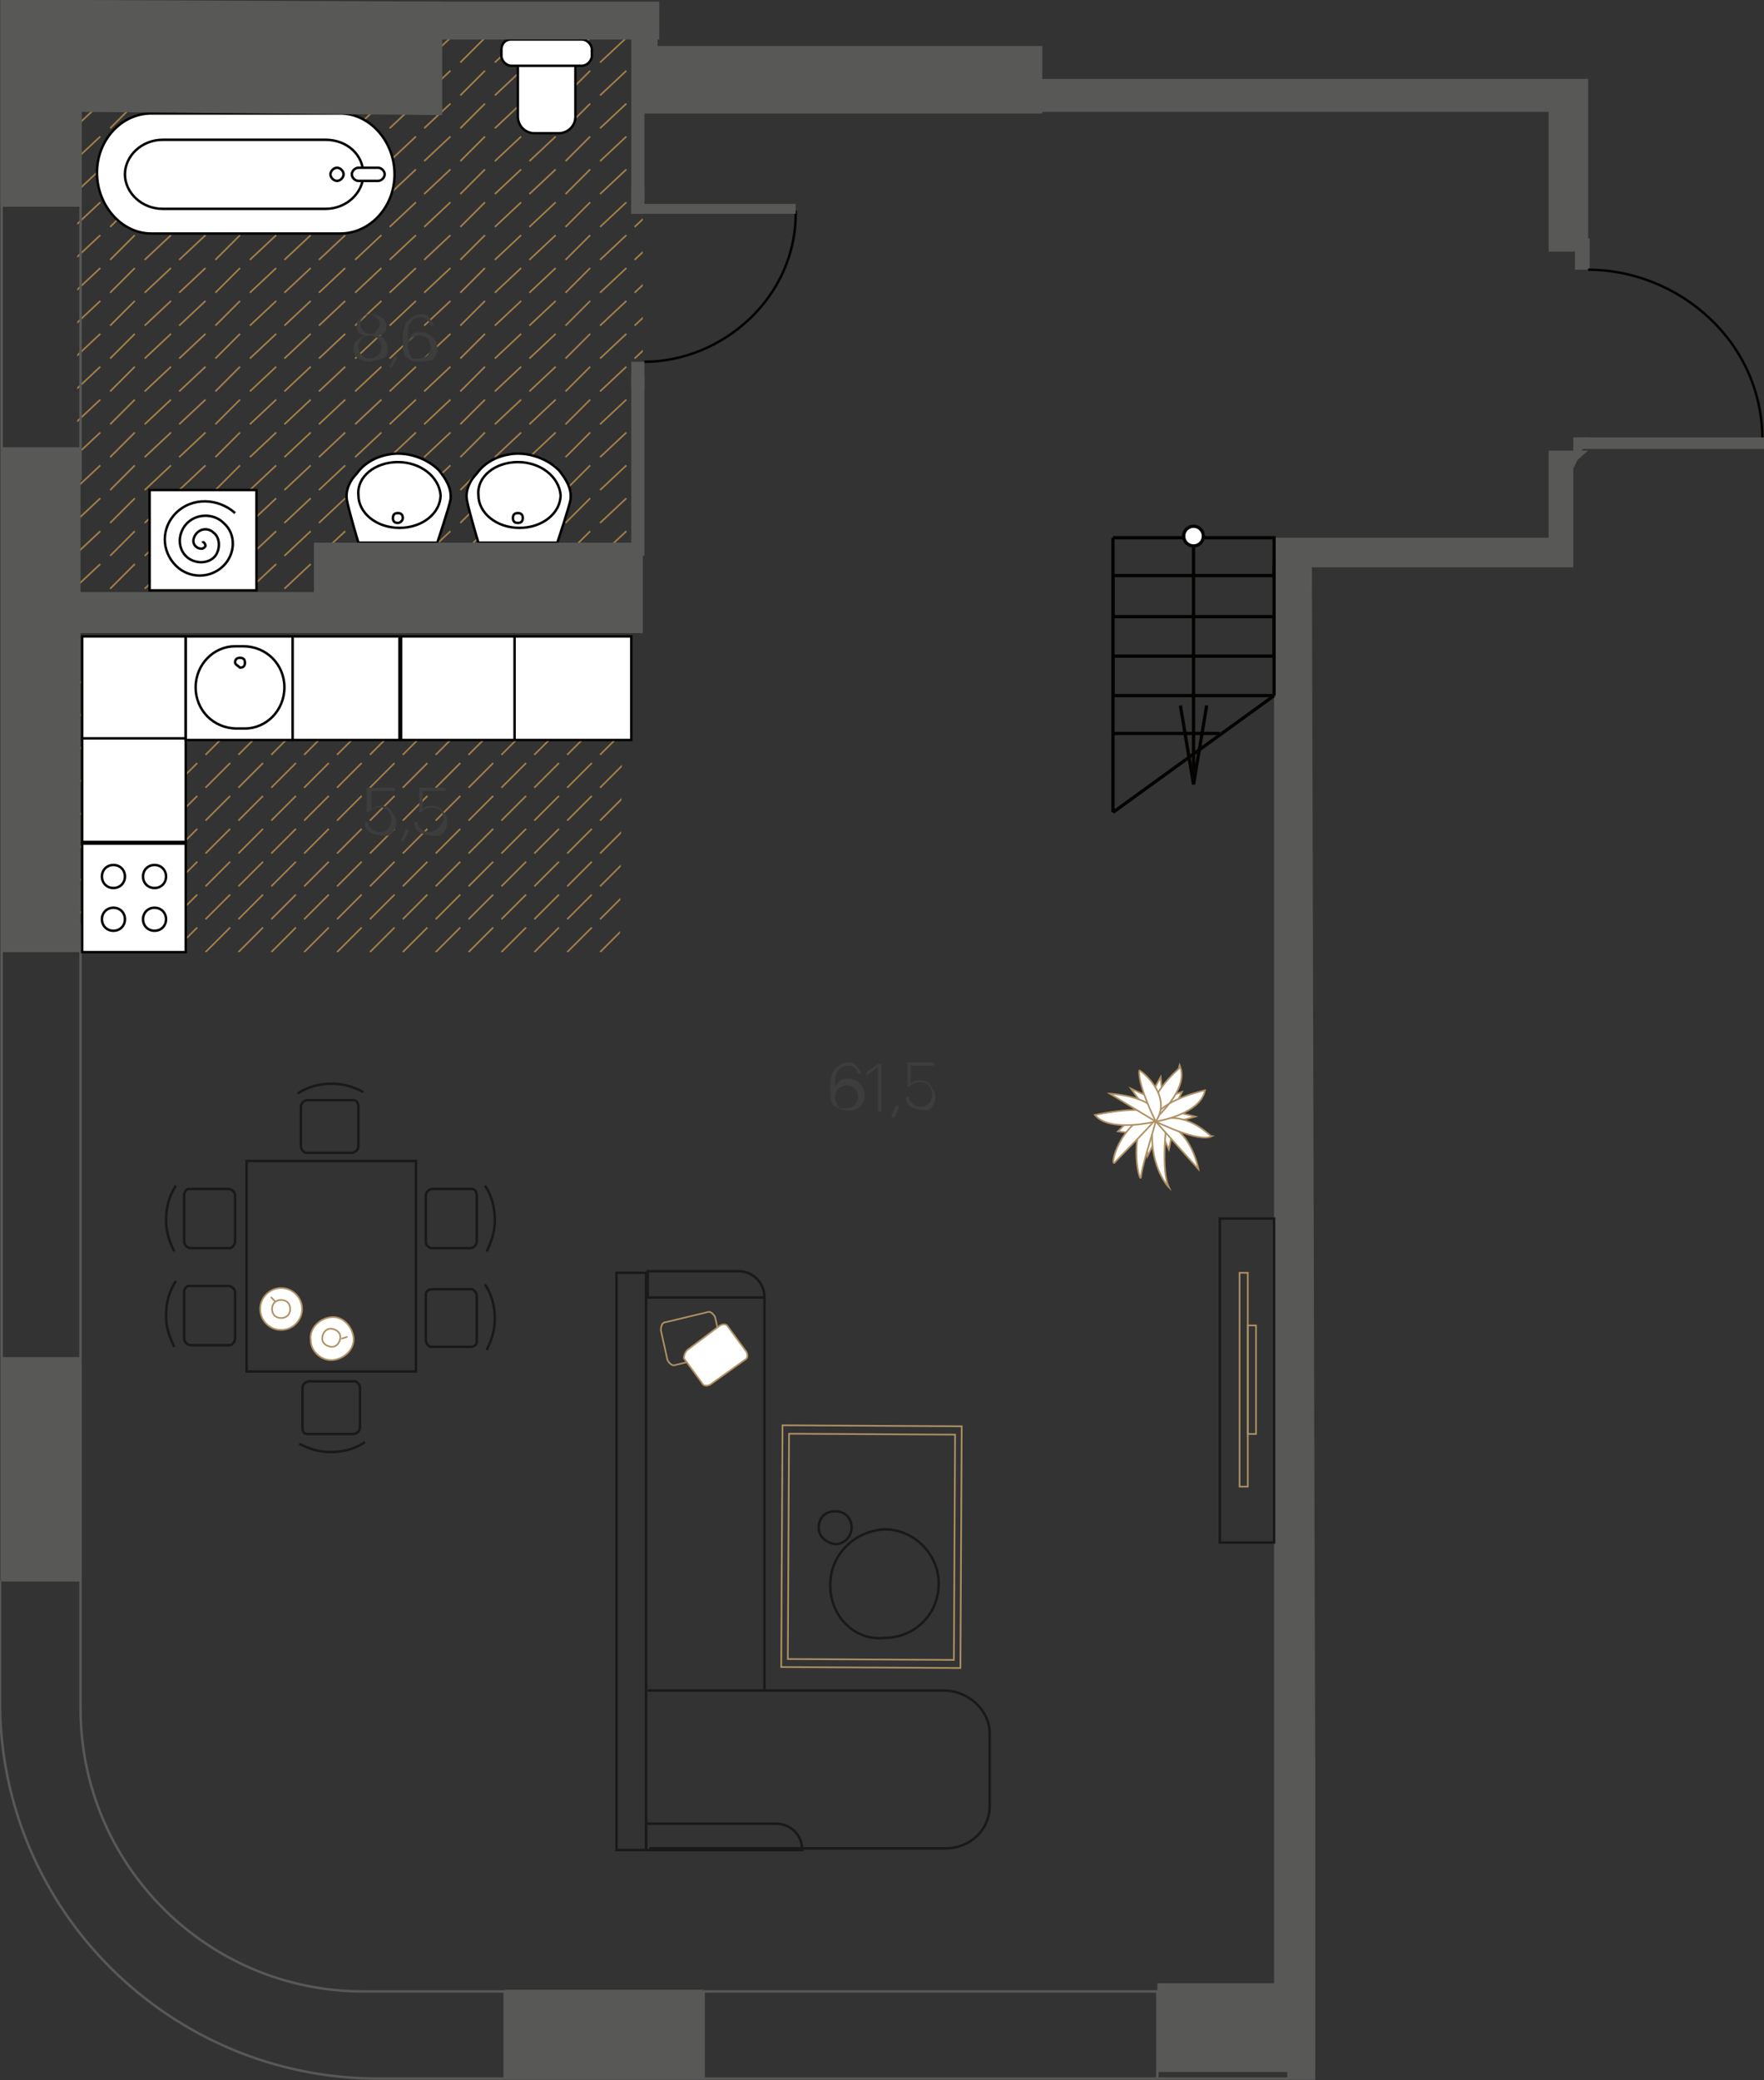 <?xml version="1.0" encoding="utf-8"?><!--Generator: Adobe Illustrator 24.1.2, SVG Export Plug-In . SVG Version: 6.00 Build 0)--><svg version="1.1" id="_планы" xmlns="http://www.w3.org/2000/svg" xmlns:xlink="http://www.w3.org/1999/xlink" x="0px" y="0px" viewBox="0 0 107.3 126.5" style="enable-background:new 0 0 107.3 126.5;" xml:space="preserve"><rect x="0" y="0" width="107.3" height="126.5" fill="#333333" stroke="none"/><style type="text/css">.st0{clip-path:url(#SVGID_2_);}
	.st1{fill:none;}
	.st2{fill:none;stroke:#A37F48;stroke-width:0.1;stroke-miterlimit:10;}
	.st3{clip-path:url(#SVGID_4_);}
	.st4{fill:#585957;}
	.st5{fill:none;stroke:#040301;stroke-width:0.15;stroke-miterlimit:10;}
	.st6{fill:#FFFFFF;stroke:#040301;stroke-width:0.15;stroke-miterlimit:10;}
	.st7{fill:#FFFFFF;stroke:#000000;stroke-width:0.15;stroke-miterlimit:10;}
	.st8{fill-rule:evenodd;clip-rule:evenodd;fill:#585957;}
	.st9{fill:none;stroke:#585957;stroke-width:0.15;}
	.st10{fill:none;stroke:#1A181B;stroke-width:0.15;stroke-miterlimit:10;}
	.st11{fill:#FFFFFF;}
	.st12{fill:none;stroke:#AF9164;stroke-width:0.1;stroke-miterlimit:10;}
	.st13{fill:none;stroke:#AF9164;stroke-width:0.1;stroke-linecap:round;stroke-miterlimit:10;}
	.st14{fill:#FFFFFF;stroke:#AF9164;stroke-width:0.1;stroke-miterlimit:10;}
	.st15{fill:none;stroke:#040301;stroke-width:0.2;stroke-miterlimit:10;}
	.st16{fill:#FFFFFF;stroke:#040301;stroke-width:0.2;stroke-miterlimit:10;}
	.st17{fill:#3D3D3D;}</style><g><g><defs><polygon id="SVGID_1_" points="37.7,57.9 4.5,57.9 4.7,39.6 37.9,39.6 			"/></defs><clipPath id="SVGID_2_"><use xlink:href="#SVGID_1_" style="overflow:visible;"/></clipPath><g class="st0"><g><rect x="36.3" y="38.1" class="st1" width="2" height="2"/><line class="st2" x1="36.5" y1="39.9" x2="38" y2="38.4"/></g><g><rect x="36.3" y="40.1" class="st1" width="2" height="2"/><line class="st2" x1="36.5" y1="41.9" x2="38" y2="40.4"/></g><g><rect x="36.3" y="42.1" class="st1" width="2" height="2"/><line class="st2" x1="36.5" y1="43.9" x2="38" y2="42.4"/></g><g><rect x="36.3" y="44.1" class="st1" width="2" height="2"/><line class="st2" x1="36.5" y1="45.9" x2="38" y2="44.4"/></g><g><rect x="36.3" y="46.1" class="st1" width="2" height="2"/><line class="st2" x1="36.5" y1="47.9" x2="38" y2="46.4"/></g><g><rect x="36.3" y="48.1" class="st1" width="2" height="2"/><line class="st2" x1="36.5" y1="49.9" x2="38" y2="48.4"/></g><g><rect x="36.3" y="50.1" class="st1" width="2" height="2"/><line class="st2" x1="36.5" y1="51.9" x2="38" y2="50.4"/></g><g><rect x="36.3" y="52.1" class="st1" width="2" height="2"/><line class="st2" x1="36.5" y1="53.9" x2="38" y2="52.4"/></g><g><rect x="36.3" y="54.1" class="st1" width="2" height="2"/><line class="st2" x1="36.5" y1="55.9" x2="38" y2="54.4"/></g><g><rect x="36.3" y="56.1" class="st1" width="2" height="2"/><line class="st2" x1="36.5" y1="57.9" x2="38" y2="56.4"/></g><g><rect x="34.3" y="38.1" class="st1" width="2" height="2"/><line class="st2" x1="34.5" y1="39.9" x2="36" y2="38.4"/></g><g><rect x="34.3" y="40.1" class="st1" width="2" height="2"/><line class="st2" x1="34.5" y1="41.9" x2="36" y2="40.4"/></g><g><rect x="34.3" y="42.1" class="st1" width="2" height="2"/><line class="st2" x1="34.5" y1="43.9" x2="36" y2="42.4"/></g><g><rect x="34.3" y="44.1" class="st1" width="2" height="2"/><line class="st2" x1="34.5" y1="45.9" x2="36" y2="44.4"/></g><g><rect x="34.3" y="46.1" class="st1" width="2" height="2"/><line class="st2" x1="34.5" y1="47.9" x2="36" y2="46.4"/></g><g><rect x="34.3" y="48.1" class="st1" width="2" height="2"/><line class="st2" x1="34.5" y1="49.9" x2="36" y2="48.4"/></g><g><rect x="34.3" y="50.1" class="st1" width="2" height="2"/><line class="st2" x1="34.5" y1="51.9" x2="36" y2="50.4"/></g><g><rect x="34.3" y="52.1" class="st1" width="2" height="2"/><line class="st2" x1="34.5" y1="53.9" x2="36" y2="52.4"/></g><g><rect x="34.3" y="54.1" class="st1" width="2" height="2"/><line class="st2" x1="34.5" y1="55.9" x2="36" y2="54.4"/></g><g><rect x="34.3" y="56.1" class="st1" width="2" height="2"/><line class="st2" x1="34.5" y1="57.9" x2="36" y2="56.4"/></g><g><rect x="32.3" y="38.1" class="st1" width="2" height="2"/><line class="st2" x1="32.5" y1="39.9" x2="34" y2="38.4"/></g><g><rect x="32.3" y="40.1" class="st1" width="2" height="2"/><line class="st2" x1="32.5" y1="41.9" x2="34" y2="40.4"/></g><g><rect x="32.3" y="42.1" class="st1" width="2" height="2"/><line class="st2" x1="32.5" y1="43.9" x2="34" y2="42.4"/></g><g><rect x="32.3" y="44.1" class="st1" width="2" height="2"/><line class="st2" x1="32.5" y1="45.9" x2="34" y2="44.4"/></g><g><rect x="32.3" y="46.1" class="st1" width="2" height="2"/><line class="st2" x1="32.5" y1="47.9" x2="34" y2="46.4"/></g><g><rect x="32.3" y="48.1" class="st1" width="2" height="2"/><line class="st2" x1="32.5" y1="49.9" x2="34" y2="48.4"/></g><g><rect x="32.3" y="50.1" class="st1" width="2" height="2"/><line class="st2" x1="32.5" y1="51.9" x2="34" y2="50.4"/></g><g><rect x="32.3" y="52.1" class="st1" width="2" height="2"/><line class="st2" x1="32.5" y1="53.9" x2="34" y2="52.4"/></g><g><rect x="32.3" y="54.1" class="st1" width="2" height="2"/><line class="st2" x1="32.5" y1="55.9" x2="34" y2="54.4"/></g><g><rect x="32.3" y="56.1" class="st1" width="2" height="2"/><line class="st2" x1="32.5" y1="57.9" x2="34" y2="56.4"/></g><g><rect x="30.3" y="38.1" class="st1" width="2" height="2"/><line class="st2" x1="30.5" y1="39.9" x2="32" y2="38.4"/></g><g><rect x="30.3" y="40.1" class="st1" width="2" height="2"/><line class="st2" x1="30.5" y1="41.9" x2="32" y2="40.4"/></g><g><rect x="30.3" y="42.1" class="st1" width="2" height="2"/><line class="st2" x1="30.5" y1="43.9" x2="32" y2="42.4"/></g><g><rect x="30.3" y="44.1" class="st1" width="2" height="2"/><line class="st2" x1="30.5" y1="45.9" x2="32" y2="44.4"/></g><g><rect x="30.3" y="46.1" class="st1" width="2" height="2"/><line class="st2" x1="30.5" y1="47.9" x2="32" y2="46.4"/></g><g><rect x="30.3" y="48.1" class="st1" width="2" height="2"/><line class="st2" x1="30.5" y1="49.9" x2="32" y2="48.4"/></g><g><rect x="30.3" y="50.1" class="st1" width="2" height="2"/><line class="st2" x1="30.5" y1="51.9" x2="32" y2="50.4"/></g><g><rect x="30.3" y="52.1" class="st1" width="2" height="2"/><line class="st2" x1="30.5" y1="53.9" x2="32" y2="52.4"/></g><g><rect x="30.3" y="54.1" class="st1" width="2" height="2"/><line class="st2" x1="30.5" y1="55.9" x2="32" y2="54.4"/></g><g><rect x="30.3" y="56.1" class="st1" width="2" height="2"/><line class="st2" x1="30.5" y1="57.9" x2="32" y2="56.4"/></g><g><rect x="28.3" y="38.1" class="st1" width="2" height="2"/><line class="st2" x1="28.5" y1="39.9" x2="30" y2="38.4"/></g><g><rect x="28.3" y="40.1" class="st1" width="2" height="2"/><line class="st2" x1="28.5" y1="41.9" x2="30" y2="40.4"/></g><g><rect x="28.3" y="42.1" class="st1" width="2" height="2"/><line class="st2" x1="28.5" y1="43.9" x2="30" y2="42.4"/></g><g><rect x="28.3" y="44.1" class="st1" width="2" height="2"/><line class="st2" x1="28.5" y1="45.9" x2="30" y2="44.4"/></g><g><rect x="28.3" y="46.1" class="st1" width="2" height="2"/><line class="st2" x1="28.5" y1="47.9" x2="30" y2="46.4"/></g><g><rect x="28.3" y="48.1" class="st1" width="2" height="2"/><line class="st2" x1="28.5" y1="49.9" x2="30" y2="48.4"/></g><g><rect x="28.3" y="50.1" class="st1" width="2" height="2"/><line class="st2" x1="28.5" y1="51.9" x2="30" y2="50.4"/></g><g><rect x="28.3" y="52.1" class="st1" width="2" height="2"/><line class="st2" x1="28.5" y1="53.9" x2="30" y2="52.4"/></g><g><rect x="28.3" y="54.1" class="st1" width="2" height="2"/><line class="st2" x1="28.5" y1="55.9" x2="30" y2="54.4"/></g><g><rect x="28.3" y="56.1" class="st1" width="2" height="2"/><line class="st2" x1="28.5" y1="57.9" x2="30" y2="56.4"/></g><g><rect x="26.3" y="38.1" class="st1" width="2" height="2"/><line class="st2" x1="26.5" y1="39.9" x2="28" y2="38.4"/></g><g><rect x="26.3" y="40.1" class="st1" width="2" height="2"/><line class="st2" x1="26.5" y1="41.9" x2="28" y2="40.4"/></g><g><rect x="26.3" y="42.1" class="st1" width="2" height="2"/><line class="st2" x1="26.5" y1="43.9" x2="28" y2="42.4"/></g><g><rect x="26.3" y="44.1" class="st1" width="2" height="2"/><line class="st2" x1="26.5" y1="45.9" x2="28" y2="44.4"/></g><g><rect x="26.3" y="46.1" class="st1" width="2" height="2"/><line class="st2" x1="26.5" y1="47.9" x2="28" y2="46.4"/></g><g><rect x="26.3" y="48.1" class="st1" width="2" height="2"/><line class="st2" x1="26.5" y1="49.9" x2="28" y2="48.4"/></g><g><rect x="26.3" y="50.1" class="st1" width="2" height="2"/><line class="st2" x1="26.5" y1="51.9" x2="28" y2="50.4"/></g><g><rect x="26.3" y="52.1" class="st1" width="2" height="2"/><line class="st2" x1="26.5" y1="53.9" x2="28" y2="52.4"/></g><g><rect x="26.3" y="54.1" class="st1" width="2" height="2"/><line class="st2" x1="26.5" y1="55.9" x2="28" y2="54.4"/></g><g><rect x="26.3" y="56.1" class="st1" width="2" height="2"/><line class="st2" x1="26.5" y1="57.9" x2="28" y2="56.4"/></g><g><rect x="24.3" y="38.1" class="st1" width="2" height="2"/><line class="st2" x1="24.5" y1="39.9" x2="26" y2="38.4"/></g><g><rect x="24.3" y="40.1" class="st1" width="2" height="2"/><line class="st2" x1="24.5" y1="41.9" x2="26" y2="40.4"/></g><g><rect x="24.3" y="42.1" class="st1" width="2" height="2"/><line class="st2" x1="24.5" y1="43.9" x2="26" y2="42.4"/></g><g><rect x="24.3" y="44.1" class="st1" width="2" height="2"/><line class="st2" x1="24.5" y1="45.9" x2="26" y2="44.4"/></g><g><rect x="24.3" y="46.1" class="st1" width="2" height="2"/><line class="st2" x1="24.5" y1="47.9" x2="26" y2="46.4"/></g><g><rect x="24.3" y="48.1" class="st1" width="2" height="2"/><line class="st2" x1="24.5" y1="49.9" x2="26" y2="48.4"/></g><g><rect x="24.3" y="50.1" class="st1" width="2" height="2"/><line class="st2" x1="24.5" y1="51.9" x2="26" y2="50.4"/></g><g><rect x="24.3" y="52.1" class="st1" width="2" height="2"/><line class="st2" x1="24.5" y1="53.9" x2="26" y2="52.4"/></g><g><rect x="24.3" y="54.1" class="st1" width="2" height="2"/><line class="st2" x1="24.5" y1="55.9" x2="26" y2="54.4"/></g><g><rect x="24.3" y="56.1" class="st1" width="2" height="2"/><line class="st2" x1="24.5" y1="57.9" x2="26" y2="56.4"/></g><g><rect x="22.3" y="38.1" class="st1" width="2" height="2"/><line class="st2" x1="22.5" y1="39.9" x2="24" y2="38.4"/></g><g><rect x="22.3" y="40.1" class="st1" width="2" height="2"/><line class="st2" x1="22.5" y1="41.9" x2="24" y2="40.4"/></g><g><rect x="22.3" y="42.1" class="st1" width="2" height="2"/><line class="st2" x1="22.5" y1="43.9" x2="24" y2="42.4"/></g><g><rect x="22.3" y="44.1" class="st1" width="2" height="2"/><line class="st2" x1="22.5" y1="45.9" x2="24" y2="44.4"/></g><g><rect x="22.3" y="46.1" class="st1" width="2" height="2"/><line class="st2" x1="22.5" y1="47.9" x2="24" y2="46.4"/></g><g><rect x="22.3" y="48.1" class="st1" width="2" height="2"/><line class="st2" x1="22.5" y1="49.9" x2="24" y2="48.4"/></g><g><rect x="22.3" y="50.1" class="st1" width="2" height="2"/><line class="st2" x1="22.5" y1="51.9" x2="24" y2="50.4"/></g><g><rect x="22.3" y="52.1" class="st1" width="2" height="2"/><line class="st2" x1="22.5" y1="53.9" x2="24" y2="52.4"/></g><g><rect x="22.3" y="54.1" class="st1" width="2" height="2"/><line class="st2" x1="22.5" y1="55.9" x2="24" y2="54.4"/></g><g><rect x="22.3" y="56.1" class="st1" width="2" height="2"/><line class="st2" x1="22.5" y1="57.9" x2="24" y2="56.4"/></g><g><rect x="20.3" y="38.1" class="st1" width="2" height="2"/><line class="st2" x1="20.5" y1="39.9" x2="22" y2="38.4"/></g><g><rect x="20.3" y="40.1" class="st1" width="2" height="2"/><line class="st2" x1="20.5" y1="41.9" x2="22" y2="40.4"/></g><g><rect x="20.3" y="42.1" class="st1" width="2" height="2"/><line class="st2" x1="20.5" y1="43.9" x2="22" y2="42.4"/></g><g><rect x="20.3" y="44.1" class="st1" width="2" height="2"/><line class="st2" x1="20.5" y1="45.9" x2="22" y2="44.4"/></g><g><rect x="20.3" y="46.1" class="st1" width="2" height="2"/><line class="st2" x1="20.5" y1="47.9" x2="22" y2="46.4"/></g><g><rect x="20.3" y="48.1" class="st1" width="2" height="2"/><line class="st2" x1="20.5" y1="49.9" x2="22" y2="48.4"/></g><g><rect x="20.3" y="50.1" class="st1" width="2" height="2"/><line class="st2" x1="20.5" y1="51.9" x2="22" y2="50.4"/></g><g><rect x="20.3" y="52.1" class="st1" width="2" height="2"/><line class="st2" x1="20.5" y1="53.9" x2="22" y2="52.4"/></g><g><rect x="20.3" y="54.1" class="st1" width="2" height="2"/><line class="st2" x1="20.5" y1="55.9" x2="22" y2="54.4"/></g><g><rect x="20.3" y="56.1" class="st1" width="2" height="2"/><line class="st2" x1="20.5" y1="57.9" x2="22" y2="56.4"/></g><g><rect x="18.3" y="38.1" class="st1" width="2" height="2"/><line class="st2" x1="18.5" y1="39.9" x2="20" y2="38.4"/></g><g><rect x="18.3" y="40.1" class="st1" width="2" height="2"/><line class="st2" x1="18.5" y1="41.9" x2="20" y2="40.4"/></g><g><rect x="18.3" y="42.1" class="st1" width="2" height="2"/><line class="st2" x1="18.5" y1="43.9" x2="20" y2="42.4"/></g><g><rect x="18.3" y="44.1" class="st1" width="2" height="2"/><line class="st2" x1="18.5" y1="45.9" x2="20" y2="44.4"/></g><g><rect x="18.3" y="46.1" class="st1" width="2" height="2"/><line class="st2" x1="18.5" y1="47.9" x2="20" y2="46.4"/></g><g><rect x="18.3" y="48.1" class="st1" width="2" height="2"/><line class="st2" x1="18.5" y1="49.9" x2="20" y2="48.4"/></g><g><rect x="18.3" y="50.1" class="st1" width="2" height="2"/><line class="st2" x1="18.5" y1="51.9" x2="20" y2="50.4"/></g><g><rect x="18.3" y="52.1" class="st1" width="2" height="2"/><line class="st2" x1="18.5" y1="53.9" x2="20" y2="52.4"/></g><g><rect x="18.3" y="54.1" class="st1" width="2" height="2"/><line class="st2" x1="18.5" y1="55.9" x2="20" y2="54.4"/></g><g><rect x="18.3" y="56.1" class="st1" width="2" height="2"/><line class="st2" x1="18.5" y1="57.9" x2="20" y2="56.4"/></g><g><rect x="16.3" y="38.1" class="st1" width="2" height="2"/><line class="st2" x1="16.5" y1="39.9" x2="18" y2="38.4"/></g><g><rect x="16.3" y="40.1" class="st1" width="2" height="2"/><line class="st2" x1="16.5" y1="41.9" x2="18" y2="40.4"/></g><g><rect x="16.3" y="42.1" class="st1" width="2" height="2"/><line class="st2" x1="16.5" y1="43.9" x2="18" y2="42.4"/></g><g><rect x="16.3" y="44.1" class="st1" width="2" height="2"/><line class="st2" x1="16.5" y1="45.9" x2="18" y2="44.4"/></g><g><rect x="16.3" y="46.1" class="st1" width="2" height="2"/><line class="st2" x1="16.5" y1="47.9" x2="18" y2="46.4"/></g><g><rect x="16.3" y="48.1" class="st1" width="2" height="2"/><line class="st2" x1="16.5" y1="49.9" x2="18" y2="48.4"/></g><g><rect x="16.3" y="50.1" class="st1" width="2" height="2"/><line class="st2" x1="16.5" y1="51.9" x2="18" y2="50.4"/></g><g><rect x="16.3" y="52.1" class="st1" width="2" height="2"/><line class="st2" x1="16.5" y1="53.9" x2="18" y2="52.4"/></g><g><rect x="16.3" y="54.1" class="st1" width="2" height="2"/><line class="st2" x1="16.5" y1="55.9" x2="18" y2="54.4"/></g><g><rect x="16.3" y="56.1" class="st1" width="2" height="2"/><line class="st2" x1="16.5" y1="57.9" x2="18" y2="56.4"/></g><g><rect x="14.3" y="38.1" class="st1" width="2" height="2"/><line class="st2" x1="14.5" y1="39.9" x2="16" y2="38.4"/></g><g><rect x="14.3" y="40.1" class="st1" width="2" height="2"/><line class="st2" x1="14.5" y1="41.9" x2="16" y2="40.4"/></g><g><rect x="14.3" y="42.1" class="st1" width="2" height="2"/><line class="st2" x1="14.5" y1="43.9" x2="16" y2="42.4"/></g><g><rect x="14.3" y="44.1" class="st1" width="2" height="2"/><line class="st2" x1="14.5" y1="45.9" x2="16" y2="44.4"/></g><g><rect x="14.3" y="46.1" class="st1" width="2" height="2"/><line class="st2" x1="14.5" y1="47.9" x2="16" y2="46.4"/></g><g><rect x="14.3" y="48.1" class="st1" width="2" height="2"/><line class="st2" x1="14.5" y1="49.9" x2="16" y2="48.4"/></g><g><rect x="14.3" y="50.1" class="st1" width="2" height="2"/><line class="st2" x1="14.5" y1="51.9" x2="16" y2="50.4"/></g><g><rect x="14.3" y="52.1" class="st1" width="2" height="2"/><line class="st2" x1="14.5" y1="53.9" x2="16" y2="52.4"/></g><g><rect x="14.3" y="54.1" class="st1" width="2" height="2"/><line class="st2" x1="14.5" y1="55.9" x2="16" y2="54.4"/></g><g><rect x="14.3" y="56.1" class="st1" width="2" height="2"/><line class="st2" x1="14.5" y1="57.9" x2="16" y2="56.4"/></g><g><rect x="12.3" y="38.1" class="st1" width="2" height="2"/><line class="st2" x1="12.5" y1="39.9" x2="14" y2="38.4"/></g><g><rect x="12.3" y="40.1" class="st1" width="2" height="2"/><line class="st2" x1="12.5" y1="41.9" x2="14" y2="40.4"/></g><g><rect x="12.3" y="42.1" class="st1" width="2" height="2"/><line class="st2" x1="12.5" y1="43.9" x2="14" y2="42.4"/></g><g><rect x="12.3" y="44.1" class="st1" width="2" height="2"/><line class="st2" x1="12.5" y1="45.9" x2="14" y2="44.4"/></g><g><rect x="12.3" y="46.1" class="st1" width="2" height="2"/><line class="st2" x1="12.5" y1="47.9" x2="14" y2="46.4"/></g><g><rect x="12.3" y="48.1" class="st1" width="2" height="2"/><line class="st2" x1="12.5" y1="49.9" x2="14" y2="48.4"/></g><g><rect x="12.3" y="50.1" class="st1" width="2" height="2"/><line class="st2" x1="12.5" y1="51.9" x2="14" y2="50.4"/></g><g><rect x="12.3" y="52.1" class="st1" width="2" height="2"/><line class="st2" x1="12.5" y1="53.9" x2="14" y2="52.4"/></g><g><rect x="12.3" y="54.1" class="st1" width="2" height="2"/><line class="st2" x1="12.5" y1="55.9" x2="14" y2="54.4"/></g><g><rect x="12.3" y="56.1" class="st1" width="2" height="2"/><line class="st2" x1="12.5" y1="57.9" x2="14" y2="56.4"/></g><g><rect x="10.3" y="38.1" class="st1" width="2" height="2"/><line class="st2" x1="10.5" y1="39.9" x2="12" y2="38.4"/></g><g><rect x="10.3" y="40.1" class="st1" width="2" height="2"/><line class="st2" x1="10.5" y1="41.9" x2="12" y2="40.4"/></g><g><rect x="10.3" y="42.1" class="st1" width="2" height="2"/><line class="st2" x1="10.5" y1="43.9" x2="12" y2="42.4"/></g><g><rect x="10.3" y="44.1" class="st1" width="2" height="2"/><line class="st2" x1="10.5" y1="45.9" x2="12" y2="44.4"/></g><g><rect x="10.3" y="46.1" class="st1" width="2" height="2"/><line class="st2" x1="10.5" y1="47.9" x2="12" y2="46.4"/></g><g><rect x="10.3" y="48.1" class="st1" width="2" height="2"/><line class="st2" x1="10.5" y1="49.9" x2="12" y2="48.4"/></g><g><rect x="10.3" y="50.1" class="st1" width="2" height="2"/><line class="st2" x1="10.5" y1="51.9" x2="12" y2="50.4"/></g><g><rect x="10.3" y="52.1" class="st1" width="2" height="2"/><line class="st2" x1="10.5" y1="53.9" x2="12" y2="52.4"/></g><g><rect x="10.3" y="54.1" class="st1" width="2" height="2"/><line class="st2" x1="10.5" y1="55.9" x2="12" y2="54.4"/></g><g><rect x="10.3" y="56.1" class="st1" width="2" height="2"/><line class="st2" x1="10.5" y1="57.9" x2="12" y2="56.4"/></g><g><rect x="8.3" y="38.1" class="st1" width="2" height="2"/><line class="st2" x1="8.5" y1="39.9" x2="10" y2="38.4"/></g><g><rect x="8.3" y="40.1" class="st1" width="2" height="2"/><line class="st2" x1="8.5" y1="41.9" x2="10" y2="40.4"/></g><g><rect x="8.3" y="42.1" class="st1" width="2" height="2"/><line class="st2" x1="8.5" y1="43.9" x2="10" y2="42.4"/></g><g><rect x="8.3" y="44.1" class="st1" width="2" height="2"/><line class="st2" x1="8.5" y1="45.9" x2="10" y2="44.4"/></g><g><rect x="8.3" y="46.1" class="st1" width="2" height="2"/><line class="st2" x1="8.5" y1="47.9" x2="10" y2="46.4"/></g><g><rect x="8.3" y="48.1" class="st1" width="2" height="2"/><line class="st2" x1="8.5" y1="49.9" x2="10" y2="48.4"/></g><g><rect x="8.3" y="50.1" class="st1" width="2" height="2"/><line class="st2" x1="8.5" y1="51.9" x2="10" y2="50.4"/></g><g><rect x="8.3" y="52.1" class="st1" width="2" height="2"/><line class="st2" x1="8.5" y1="53.9" x2="10" y2="52.4"/></g><g><rect x="8.3" y="54.1" class="st1" width="2" height="2"/><line class="st2" x1="8.5" y1="55.9" x2="10" y2="54.4"/></g><g><rect x="8.3" y="56.1" class="st1" width="2" height="2"/><line class="st2" x1="8.5" y1="57.9" x2="10" y2="56.4"/></g><g><rect x="6.3" y="38.1" class="st1" width="2" height="2"/><line class="st2" x1="6.5" y1="39.9" x2="8" y2="38.4"/></g><g><rect x="6.3" y="40.1" class="st1" width="2" height="2"/><line class="st2" x1="6.5" y1="41.9" x2="8" y2="40.4"/></g><g><rect x="6.3" y="42.1" class="st1" width="2" height="2"/><line class="st2" x1="6.5" y1="43.9" x2="8" y2="42.4"/></g><g><rect x="6.3" y="44.1" class="st1" width="2" height="2"/><line class="st2" x1="6.5" y1="45.9" x2="8" y2="44.4"/></g><g><rect x="6.3" y="46.1" class="st1" width="2" height="2"/><line class="st2" x1="6.5" y1="47.9" x2="8" y2="46.4"/></g><g><rect x="6.3" y="48.1" class="st1" width="2" height="2"/><line class="st2" x1="6.5" y1="49.9" x2="8" y2="48.4"/></g><g><rect x="6.3" y="50.1" class="st1" width="2" height="2"/><line class="st2" x1="6.5" y1="51.9" x2="8" y2="50.4"/></g><g><rect x="6.3" y="52.1" class="st1" width="2" height="2"/><line class="st2" x1="6.5" y1="53.9" x2="8" y2="52.4"/></g><g><rect x="6.3" y="54.1" class="st1" width="2" height="2"/><line class="st2" x1="6.5" y1="55.9" x2="8" y2="54.4"/></g><g><rect x="6.3" y="56.1" class="st1" width="2" height="2"/><line class="st2" x1="6.5" y1="57.9" x2="8" y2="56.4"/></g><g><rect x="4.3" y="38.1" class="st1" width="2" height="2"/><line class="st2" x1="4.5" y1="39.9" x2="6" y2="38.4"/></g><g><rect x="4.3" y="40.1" class="st1" width="2" height="2"/><line class="st2" x1="4.5" y1="41.9" x2="6" y2="40.4"/></g><g><rect x="4.3" y="42.1" class="st1" width="2" height="2"/><line class="st2" x1="4.5" y1="43.9" x2="6" y2="42.4"/></g><g><rect x="4.3" y="44.1" class="st1" width="2" height="2"/><line class="st2" x1="4.5" y1="45.9" x2="6" y2="44.4"/></g><g><rect x="4.3" y="46.1" class="st1" width="2" height="2"/><line class="st2" x1="4.5" y1="47.9" x2="6" y2="46.4"/></g><g><rect x="4.3" y="48.1" class="st1" width="2" height="2"/><line class="st2" x1="4.5" y1="49.9" x2="6" y2="48.4"/></g><g><rect x="4.3" y="50.1" class="st1" width="2" height="2"/><line class="st2" x1="4.5" y1="51.9" x2="6" y2="50.4"/></g><g><rect x="4.3" y="52.1" class="st1" width="2" height="2"/><line class="st2" x1="4.5" y1="53.9" x2="6" y2="52.4"/></g><g><rect x="4.3" y="54.1" class="st1" width="2" height="2"/><line class="st2" x1="4.5" y1="55.9" x2="6" y2="54.4"/></g><g><rect x="4.3" y="56.1" class="st1" width="2" height="2"/><line class="st2" x1="4.5" y1="57.9" x2="6" y2="56.4"/></g></g></g><g><defs><rect id="SVGID_3_" x="4.7" y="1.5" width="34.4" height="35"/></defs><clipPath id="SVGID_4_"><use xlink:href="#SVGID_3_" style="overflow:visible;"/></clipPath><g class="st3"><g><rect x="38.3" y="0" class="st1" width="2.1" height="2"/><line class="st2" x1="38.6" y1="1.8" x2="40.2" y2="0.3"/></g><g><rect x="38.3" y="2" class="st1" width="2.1" height="2"/><line class="st2" x1="38.6" y1="3.8" x2="40.2" y2="2.3"/></g><g><rect x="38.3" y="4" class="st1" width="2.1" height="2"/><line class="st2" x1="38.6" y1="5.8" x2="40.2" y2="4.3"/></g><g><rect x="38.3" y="6" class="st1" width="2.1" height="2"/><line class="st2" x1="38.6" y1="7.8" x2="40.2" y2="6.3"/></g><g><rect x="38.3" y="8" class="st1" width="2.1" height="2"/><line class="st2" x1="38.6" y1="9.8" x2="40.2" y2="8.3"/></g><g><rect x="38.3" y="10" class="st1" width="2.1" height="2"/><line class="st2" x1="38.6" y1="11.8" x2="40.2" y2="10.3"/></g><g><rect x="38.3" y="12" class="st1" width="2.1" height="2"/><line class="st2" x1="38.6" y1="13.8" x2="40.2" y2="12.3"/></g><g><rect x="38.3" y="14" class="st1" width="2.1" height="2"/><line class="st2" x1="38.6" y1="15.8" x2="40.2" y2="14.3"/></g><g><rect x="38.3" y="16" class="st1" width="2.1" height="2"/><line class="st2" x1="38.6" y1="17.8" x2="40.2" y2="16.3"/></g><g><rect x="38.3" y="18" class="st1" width="2.1" height="2"/><line class="st2" x1="38.6" y1="19.8" x2="40.2" y2="18.3"/></g><g><rect x="38.3" y="20" class="st1" width="2.1" height="2"/><line class="st2" x1="38.6" y1="21.8" x2="40.2" y2="20.3"/></g><g><rect x="38.3" y="22" class="st1" width="2.1" height="2"/><line class="st2" x1="38.6" y1="23.8" x2="40.2" y2="22.3"/></g><g><rect x="38.3" y="24" class="st1" width="2.1" height="2"/><line class="st2" x1="38.6" y1="25.8" x2="40.2" y2="24.3"/></g><g><rect x="38.3" y="26" class="st1" width="2.1" height="2"/><line class="st2" x1="38.6" y1="27.8" x2="40.2" y2="26.3"/></g><g><rect x="38.3" y="28" class="st1" width="2.1" height="2"/><line class="st2" x1="38.6" y1="29.8" x2="40.2" y2="28.3"/></g><g><rect x="38.3" y="30" class="st1" width="2.1" height="2"/><line class="st2" x1="38.6" y1="31.8" x2="40.2" y2="30.3"/></g><g><rect x="38.3" y="32" class="st1" width="2.1" height="2"/><line class="st2" x1="38.6" y1="33.8" x2="40.2" y2="32.3"/></g><g><rect x="38.3" y="34" class="st1" width="2.1" height="2"/><line class="st2" x1="38.6" y1="35.8" x2="40.2" y2="34.3"/></g><g><rect x="38.3" y="36" class="st1" width="2.1" height="2"/><line class="st2" x1="38.6" y1="37.8" x2="40.2" y2="36.3"/></g><g><rect x="36.2" y="0" class="st1" width="2.1" height="2"/><line class="st2" x1="36.5" y1="1.8" x2="38.1" y2="0.3"/></g><g><rect x="36.2" y="2" class="st1" width="2.1" height="2"/><line class="st2" x1="36.5" y1="3.8" x2="38.1" y2="2.3"/></g><g><rect x="36.2" y="4" class="st1" width="2.1" height="2"/><line class="st2" x1="36.5" y1="5.8" x2="38.1" y2="4.3"/></g><g><rect x="36.2" y="6" class="st1" width="2.1" height="2"/><line class="st2" x1="36.5" y1="7.8" x2="38.1" y2="6.3"/></g><g><rect x="36.2" y="8" class="st1" width="2.1" height="2"/><line class="st2" x1="36.5" y1="9.8" x2="38.1" y2="8.3"/></g><g><rect x="36.2" y="10" class="st1" width="2.1" height="2"/><line class="st2" x1="36.5" y1="11.8" x2="38.1" y2="10.3"/></g><g><rect x="36.2" y="12" class="st1" width="2.1" height="2"/><line class="st2" x1="36.5" y1="13.8" x2="38.1" y2="12.3"/></g><g><rect x="36.2" y="14" class="st1" width="2.1" height="2"/><line class="st2" x1="36.5" y1="15.8" x2="38.1" y2="14.3"/></g><g><rect x="36.2" y="16" class="st1" width="2.1" height="2"/><line class="st2" x1="36.5" y1="17.8" x2="38.1" y2="16.3"/></g><g><rect x="36.2" y="18" class="st1" width="2.1" height="2"/><line class="st2" x1="36.5" y1="19.8" x2="38.1" y2="18.3"/></g><g><rect x="36.2" y="20" class="st1" width="2.1" height="2"/><line class="st2" x1="36.5" y1="21.8" x2="38.1" y2="20.3"/></g><g><rect x="36.2" y="22" class="st1" width="2.1" height="2"/><line class="st2" x1="36.5" y1="23.8" x2="38.1" y2="22.3"/></g><g><rect x="36.2" y="24" class="st1" width="2.1" height="2"/><line class="st2" x1="36.5" y1="25.8" x2="38.1" y2="24.3"/></g><g><rect x="36.2" y="26" class="st1" width="2.1" height="2"/><line class="st2" x1="36.5" y1="27.8" x2="38.1" y2="26.3"/></g><g><rect x="36.2" y="28" class="st1" width="2.1" height="2"/><line class="st2" x1="36.5" y1="29.8" x2="38.1" y2="28.3"/></g><g><rect x="36.2" y="30" class="st1" width="2.1" height="2"/><line class="st2" x1="36.5" y1="31.8" x2="38.1" y2="30.3"/></g><g><rect x="36.2" y="32" class="st1" width="2.1" height="2"/><line class="st2" x1="36.5" y1="33.8" x2="38.1" y2="32.3"/></g><g><rect x="36.2" y="34" class="st1" width="2.1" height="2"/><line class="st2" x1="36.5" y1="35.8" x2="38.1" y2="34.3"/></g><g><rect x="36.2" y="36" class="st1" width="2.1" height="2"/><line class="st2" x1="36.5" y1="37.8" x2="38.1" y2="36.3"/></g><g><rect x="34.1" y="0" class="st1" width="2.1" height="2"/><line class="st2" x1="34.4" y1="1.8" x2="35.9" y2="0.3"/></g><g><rect x="34.1" y="2" class="st1" width="2.1" height="2"/><line class="st2" x1="34.4" y1="3.8" x2="35.9" y2="2.3"/></g><g><rect x="34.1" y="4" class="st1" width="2.1" height="2"/><line class="st2" x1="34.4" y1="5.8" x2="35.9" y2="4.3"/></g><g><rect x="34.1" y="6" class="st1" width="2.1" height="2"/><line class="st2" x1="34.4" y1="7.8" x2="35.9" y2="6.3"/></g><g><rect x="34.1" y="8" class="st1" width="2.1" height="2"/><line class="st2" x1="34.4" y1="9.8" x2="35.9" y2="8.3"/></g><g><rect x="34.1" y="10" class="st1" width="2.1" height="2"/><line class="st2" x1="34.4" y1="11.8" x2="35.9" y2="10.3"/></g><g><rect x="34.1" y="12" class="st1" width="2.1" height="2"/><line class="st2" x1="34.4" y1="13.8" x2="35.9" y2="12.3"/></g><g><rect x="34.1" y="14" class="st1" width="2.1" height="2"/><line class="st2" x1="34.4" y1="15.8" x2="35.9" y2="14.3"/></g><g><rect x="34.1" y="16" class="st1" width="2.1" height="2"/><line class="st2" x1="34.4" y1="17.8" x2="35.9" y2="16.3"/></g><g><rect x="34.1" y="18" class="st1" width="2.1" height="2"/><line class="st2" x1="34.4" y1="19.8" x2="35.9" y2="18.3"/></g><g><rect x="34.1" y="20" class="st1" width="2.1" height="2"/><line class="st2" x1="34.4" y1="21.8" x2="35.9" y2="20.3"/></g><g><rect x="34.1" y="22" class="st1" width="2.1" height="2"/><line class="st2" x1="34.4" y1="23.8" x2="35.9" y2="22.3"/></g><g><rect x="34.1" y="24" class="st1" width="2.1" height="2"/><line class="st2" x1="34.4" y1="25.8" x2="35.9" y2="24.3"/></g><g><rect x="34.1" y="26" class="st1" width="2.1" height="2"/><line class="st2" x1="34.4" y1="27.8" x2="35.9" y2="26.3"/></g><g><rect x="34.1" y="28" class="st1" width="2.1" height="2"/><line class="st2" x1="34.4" y1="29.8" x2="35.9" y2="28.3"/></g><g><rect x="34.1" y="30" class="st1" width="2.1" height="2"/><line class="st2" x1="34.4" y1="31.8" x2="35.9" y2="30.3"/></g><g><rect x="34.1" y="32" class="st1" width="2.1" height="2"/><line class="st2" x1="34.4" y1="33.8" x2="35.9" y2="32.3"/></g><g><rect x="34.1" y="34" class="st1" width="2.1" height="2"/><line class="st2" x1="34.4" y1="35.8" x2="35.9" y2="34.3"/></g><g><rect x="34.1" y="36" class="st1" width="2.1" height="2"/><line class="st2" x1="34.4" y1="37.8" x2="35.9" y2="36.3"/></g><g><rect x="31.9" y="0" class="st1" width="2.1" height="2"/><line class="st2" x1="32.2" y1="1.8" x2="33.8" y2="0.3"/></g><g><rect x="31.9" y="2" class="st1" width="2.1" height="2"/><line class="st2" x1="32.2" y1="3.8" x2="33.8" y2="2.3"/></g><g><rect x="31.9" y="4" class="st1" width="2.1" height="2"/><line class="st2" x1="32.2" y1="5.8" x2="33.8" y2="4.3"/></g><g><rect x="31.9" y="6" class="st1" width="2.1" height="2"/><line class="st2" x1="32.2" y1="7.8" x2="33.8" y2="6.3"/></g><g><rect x="31.9" y="8" class="st1" width="2.1" height="2"/><line class="st2" x1="32.2" y1="9.8" x2="33.8" y2="8.3"/></g><g><rect x="31.9" y="10" class="st1" width="2.1" height="2"/><line class="st2" x1="32.2" y1="11.8" x2="33.8" y2="10.3"/></g><g><rect x="31.9" y="12" class="st1" width="2.1" height="2"/><line class="st2" x1="32.2" y1="13.8" x2="33.8" y2="12.3"/></g><g><rect x="31.9" y="14" class="st1" width="2.1" height="2"/><line class="st2" x1="32.2" y1="15.8" x2="33.8" y2="14.3"/></g><g><rect x="31.9" y="16" class="st1" width="2.1" height="2"/><line class="st2" x1="32.2" y1="17.8" x2="33.8" y2="16.3"/></g><g><rect x="31.9" y="18" class="st1" width="2.1" height="2"/><line class="st2" x1="32.2" y1="19.8" x2="33.8" y2="18.3"/></g><g><rect x="31.9" y="20" class="st1" width="2.1" height="2"/><line class="st2" x1="32.2" y1="21.8" x2="33.8" y2="20.3"/></g><g><rect x="31.9" y="22" class="st1" width="2.1" height="2"/><line class="st2" x1="32.2" y1="23.8" x2="33.8" y2="22.3"/></g><g><rect x="31.9" y="24" class="st1" width="2.1" height="2"/><line class="st2" x1="32.2" y1="25.8" x2="33.8" y2="24.3"/></g><g><rect x="31.9" y="26" class="st1" width="2.1" height="2"/><line class="st2" x1="32.2" y1="27.8" x2="33.8" y2="26.3"/></g><g><rect x="31.9" y="28" class="st1" width="2.1" height="2"/><line class="st2" x1="32.2" y1="29.8" x2="33.8" y2="28.3"/></g><g><rect x="31.9" y="30" class="st1" width="2.1" height="2"/><line class="st2" x1="32.2" y1="31.8" x2="33.8" y2="30.3"/></g><g><rect x="31.9" y="32" class="st1" width="2.1" height="2"/><line class="st2" x1="32.2" y1="33.8" x2="33.8" y2="32.3"/></g><g><rect x="31.9" y="34" class="st1" width="2.1" height="2"/><line class="st2" x1="32.2" y1="35.8" x2="33.8" y2="34.3"/></g><g><rect x="31.9" y="36" class="st1" width="2.1" height="2"/><line class="st2" x1="32.2" y1="37.8" x2="33.8" y2="36.3"/></g><g><rect x="29.8" y="0" class="st1" width="2.1" height="2"/><line class="st2" x1="30.1" y1="1.8" x2="31.7" y2="0.3"/></g><g><rect x="29.8" y="2" class="st1" width="2.1" height="2"/><line class="st2" x1="30.1" y1="3.8" x2="31.7" y2="2.3"/></g><g><rect x="29.8" y="4" class="st1" width="2.1" height="2"/><line class="st2" x1="30.1" y1="5.8" x2="31.7" y2="4.3"/></g><g><rect x="29.8" y="6" class="st1" width="2.1" height="2"/><line class="st2" x1="30.1" y1="7.8" x2="31.7" y2="6.3"/></g><g><rect x="29.8" y="8" class="st1" width="2.1" height="2"/><line class="st2" x1="30.1" y1="9.8" x2="31.7" y2="8.3"/></g><g><rect x="29.8" y="10" class="st1" width="2.1" height="2"/><line class="st2" x1="30.1" y1="11.8" x2="31.7" y2="10.3"/></g><g><rect x="29.8" y="12" class="st1" width="2.1" height="2"/><line class="st2" x1="30.1" y1="13.8" x2="31.7" y2="12.3"/></g><g><rect x="29.8" y="14" class="st1" width="2.1" height="2"/><line class="st2" x1="30.1" y1="15.8" x2="31.7" y2="14.3"/></g><g><rect x="29.8" y="16" class="st1" width="2.1" height="2"/><line class="st2" x1="30.1" y1="17.8" x2="31.7" y2="16.3"/></g><g><rect x="29.8" y="18" class="st1" width="2.1" height="2"/><line class="st2" x1="30.1" y1="19.8" x2="31.7" y2="18.3"/></g><g><rect x="29.8" y="20" class="st1" width="2.1" height="2"/><line class="st2" x1="30.1" y1="21.8" x2="31.7" y2="20.3"/></g><g><rect x="29.8" y="22" class="st1" width="2.1" height="2"/><line class="st2" x1="30.1" y1="23.8" x2="31.7" y2="22.3"/></g><g><rect x="29.8" y="24" class="st1" width="2.1" height="2"/><line class="st2" x1="30.1" y1="25.8" x2="31.7" y2="24.3"/></g><g><rect x="29.8" y="26" class="st1" width="2.1" height="2"/><line class="st2" x1="30.1" y1="27.8" x2="31.7" y2="26.3"/></g><g><rect x="29.8" y="28" class="st1" width="2.1" height="2"/><line class="st2" x1="30.1" y1="29.8" x2="31.7" y2="28.3"/></g><g><rect x="29.8" y="30" class="st1" width="2.1" height="2"/><line class="st2" x1="30.1" y1="31.8" x2="31.7" y2="30.3"/></g><g><rect x="29.8" y="32" class="st1" width="2.1" height="2"/><line class="st2" x1="30.1" y1="33.8" x2="31.7" y2="32.3"/></g><g><rect x="29.8" y="34" class="st1" width="2.1" height="2"/><line class="st2" x1="30.1" y1="35.8" x2="31.7" y2="34.3"/></g><g><rect x="29.8" y="36" class="st1" width="2.1" height="2"/><line class="st2" x1="30.1" y1="37.8" x2="31.7" y2="36.3"/></g><g><rect x="27.7" y="0" class="st1" width="2.1" height="2"/><line class="st2" x1="28" y1="1.8" x2="29.5" y2="0.3"/></g><g><rect x="27.7" y="2" class="st1" width="2.1" height="2"/><line class="st2" x1="28" y1="3.8" x2="29.5" y2="2.3"/></g><g><rect x="27.7" y="4" class="st1" width="2.1" height="2"/><line class="st2" x1="28" y1="5.8" x2="29.5" y2="4.3"/></g><g><rect x="27.7" y="6" class="st1" width="2.1" height="2"/><line class="st2" x1="28" y1="7.8" x2="29.5" y2="6.3"/></g><g><rect x="27.7" y="8" class="st1" width="2.1" height="2"/><line class="st2" x1="28" y1="9.8" x2="29.5" y2="8.3"/></g><g><rect x="27.7" y="10" class="st1" width="2.1" height="2"/><line class="st2" x1="28" y1="11.8" x2="29.5" y2="10.3"/></g><g><rect x="27.7" y="12" class="st1" width="2.1" height="2"/><line class="st2" x1="28" y1="13.8" x2="29.5" y2="12.3"/></g><g><rect x="27.7" y="14" class="st1" width="2.1" height="2"/><line class="st2" x1="28" y1="15.8" x2="29.5" y2="14.3"/></g><g><rect x="27.7" y="16" class="st1" width="2.1" height="2"/><line class="st2" x1="28" y1="17.8" x2="29.5" y2="16.3"/></g><g><rect x="27.7" y="18" class="st1" width="2.1" height="2"/><line class="st2" x1="28" y1="19.8" x2="29.5" y2="18.3"/></g><g><rect x="27.7" y="20" class="st1" width="2.1" height="2"/><line class="st2" x1="28" y1="21.8" x2="29.5" y2="20.3"/></g><g><rect x="27.7" y="22" class="st1" width="2.1" height="2"/><line class="st2" x1="28" y1="23.8" x2="29.5" y2="22.3"/></g><g><rect x="27.7" y="24" class="st1" width="2.1" height="2"/><line class="st2" x1="28" y1="25.8" x2="29.5" y2="24.3"/></g><g><rect x="27.7" y="26" class="st1" width="2.1" height="2"/><line class="st2" x1="28" y1="27.8" x2="29.5" y2="26.3"/></g><g><rect x="27.7" y="28" class="st1" width="2.1" height="2"/><line class="st2" x1="28" y1="29.8" x2="29.5" y2="28.3"/></g><g><rect x="27.7" y="30" class="st1" width="2.1" height="2"/><line class="st2" x1="28" y1="31.8" x2="29.5" y2="30.3"/></g><g><rect x="27.7" y="32" class="st1" width="2.1" height="2"/><line class="st2" x1="28" y1="33.8" x2="29.5" y2="32.3"/></g><g><rect x="27.7" y="34" class="st1" width="2.1" height="2"/><line class="st2" x1="28" y1="35.8" x2="29.5" y2="34.3"/></g><g><rect x="27.7" y="36" class="st1" width="2.1" height="2"/><line class="st2" x1="28" y1="37.8" x2="29.5" y2="36.3"/></g><g><rect x="25.6" y="0" class="st1" width="2.1" height="2"/><line class="st2" x1="25.8" y1="1.8" x2="27.4" y2="0.3"/></g><g><rect x="25.6" y="2" class="st1" width="2.1" height="2"/><line class="st2" x1="25.8" y1="3.8" x2="27.4" y2="2.3"/></g><g><rect x="25.6" y="4" class="st1" width="2.1" height="2"/><line class="st2" x1="25.8" y1="5.8" x2="27.4" y2="4.3"/></g><g><rect x="25.6" y="6" class="st1" width="2.1" height="2"/><line class="st2" x1="25.8" y1="7.8" x2="27.4" y2="6.3"/></g><g><rect x="25.6" y="8" class="st1" width="2.1" height="2"/><line class="st2" x1="25.8" y1="9.8" x2="27.4" y2="8.3"/></g><g><rect x="25.6" y="10" class="st1" width="2.1" height="2"/><line class="st2" x1="25.8" y1="11.8" x2="27.4" y2="10.3"/></g><g><rect x="25.6" y="12" class="st1" width="2.1" height="2"/><line class="st2" x1="25.8" y1="13.8" x2="27.4" y2="12.3"/></g><g><rect x="25.6" y="14" class="st1" width="2.1" height="2"/><line class="st2" x1="25.8" y1="15.8" x2="27.4" y2="14.3"/></g><g><rect x="25.6" y="16" class="st1" width="2.1" height="2"/><line class="st2" x1="25.8" y1="17.8" x2="27.4" y2="16.3"/></g><g><rect x="25.6" y="18" class="st1" width="2.1" height="2"/><line class="st2" x1="25.8" y1="19.8" x2="27.4" y2="18.3"/></g><g><rect x="25.6" y="20" class="st1" width="2.1" height="2"/><line class="st2" x1="25.8" y1="21.8" x2="27.4" y2="20.3"/></g><g><rect x="25.6" y="22" class="st1" width="2.1" height="2"/><line class="st2" x1="25.8" y1="23.8" x2="27.4" y2="22.3"/></g><g><rect x="25.6" y="24" class="st1" width="2.1" height="2"/><line class="st2" x1="25.8" y1="25.8" x2="27.4" y2="24.3"/></g><g><rect x="25.6" y="26" class="st1" width="2.1" height="2"/><line class="st2" x1="25.8" y1="27.8" x2="27.4" y2="26.3"/></g><g><rect x="25.6" y="28" class="st1" width="2.1" height="2"/><line class="st2" x1="25.8" y1="29.8" x2="27.4" y2="28.3"/></g><g><rect x="25.6" y="30" class="st1" width="2.1" height="2"/><line class="st2" x1="25.8" y1="31.8" x2="27.4" y2="30.3"/></g><g><rect x="25.6" y="32" class="st1" width="2.1" height="2"/><line class="st2" x1="25.8" y1="33.8" x2="27.4" y2="32.3"/></g><g><rect x="25.6" y="34" class="st1" width="2.1" height="2"/><line class="st2" x1="25.8" y1="35.8" x2="27.4" y2="34.3"/></g><g><rect x="25.6" y="36" class="st1" width="2.1" height="2"/><line class="st2" x1="25.8" y1="37.8" x2="27.4" y2="36.3"/></g><g><rect x="23.4" y="0" class="st1" width="2.1" height="2"/><line class="st2" x1="23.7" y1="1.8" x2="25.3" y2="0.3"/></g><g><rect x="23.4" y="2" class="st1" width="2.1" height="2"/><line class="st2" x1="23.7" y1="3.8" x2="25.3" y2="2.3"/></g><g><rect x="23.4" y="4" class="st1" width="2.1" height="2"/><line class="st2" x1="23.7" y1="5.8" x2="25.3" y2="4.3"/></g><g><rect x="23.4" y="6" class="st1" width="2.1" height="2"/><line class="st2" x1="23.7" y1="7.8" x2="25.3" y2="6.3"/></g><g><rect x="23.4" y="8" class="st1" width="2.1" height="2"/><line class="st2" x1="23.7" y1="9.8" x2="25.3" y2="8.3"/></g><g><rect x="23.4" y="10" class="st1" width="2.1" height="2"/><line class="st2" x1="23.7" y1="11.8" x2="25.3" y2="10.3"/></g><g><rect x="23.4" y="12" class="st1" width="2.1" height="2"/><line class="st2" x1="23.7" y1="13.8" x2="25.3" y2="12.3"/></g><g><rect x="23.4" y="14" class="st1" width="2.1" height="2"/><line class="st2" x1="23.7" y1="15.8" x2="25.3" y2="14.3"/></g><g><rect x="23.4" y="16" class="st1" width="2.1" height="2"/><line class="st2" x1="23.7" y1="17.8" x2="25.3" y2="16.3"/></g><g><rect x="23.4" y="18" class="st1" width="2.1" height="2"/><line class="st2" x1="23.7" y1="19.8" x2="25.3" y2="18.3"/></g><g><rect x="23.4" y="20" class="st1" width="2.1" height="2"/><line class="st2" x1="23.7" y1="21.8" x2="25.3" y2="20.3"/></g><g><rect x="23.4" y="22" class="st1" width="2.1" height="2"/><line class="st2" x1="23.7" y1="23.8" x2="25.3" y2="22.3"/></g><g><rect x="23.4" y="24" class="st1" width="2.1" height="2"/><line class="st2" x1="23.7" y1="25.8" x2="25.3" y2="24.3"/></g><g><rect x="23.4" y="26" class="st1" width="2.1" height="2"/><line class="st2" x1="23.7" y1="27.8" x2="25.3" y2="26.3"/></g><g><rect x="23.4" y="28" class="st1" width="2.1" height="2"/><line class="st2" x1="23.7" y1="29.8" x2="25.3" y2="28.3"/></g><g><rect x="23.4" y="30" class="st1" width="2.1" height="2"/><line class="st2" x1="23.7" y1="31.8" x2="25.3" y2="30.3"/></g><g><rect x="23.4" y="32" class="st1" width="2.1" height="2"/><line class="st2" x1="23.7" y1="33.8" x2="25.3" y2="32.3"/></g><g><rect x="23.4" y="34" class="st1" width="2.1" height="2"/><line class="st2" x1="23.7" y1="35.8" x2="25.3" y2="34.3"/></g><g><rect x="23.4" y="36" class="st1" width="2.1" height="2"/><line class="st2" x1="23.7" y1="37.8" x2="25.3" y2="36.3"/></g><g><rect x="21.3" y="0" class="st1" width="2.1" height="2"/><line class="st2" x1="21.6" y1="1.8" x2="23.2" y2="0.3"/></g><g><rect x="21.3" y="2" class="st1" width="2.1" height="2"/><line class="st2" x1="21.6" y1="3.8" x2="23.2" y2="2.3"/></g><g><rect x="21.3" y="4" class="st1" width="2.1" height="2"/><line class="st2" x1="21.6" y1="5.8" x2="23.2" y2="4.3"/></g><g><rect x="21.3" y="6" class="st1" width="2.1" height="2"/><line class="st2" x1="21.6" y1="7.8" x2="23.2" y2="6.3"/></g><g><rect x="21.3" y="8" class="st1" width="2.1" height="2"/><line class="st2" x1="21.6" y1="9.8" x2="23.2" y2="8.3"/></g><g><rect x="21.3" y="10" class="st1" width="2.1" height="2"/><line class="st2" x1="21.6" y1="11.8" x2="23.2" y2="10.3"/></g><g><rect x="21.3" y="12" class="st1" width="2.1" height="2"/><line class="st2" x1="21.6" y1="13.8" x2="23.2" y2="12.3"/></g><g><rect x="21.3" y="14" class="st1" width="2.1" height="2"/><line class="st2" x1="21.6" y1="15.8" x2="23.2" y2="14.3"/></g><g><rect x="21.3" y="16" class="st1" width="2.1" height="2"/><line class="st2" x1="21.6" y1="17.8" x2="23.2" y2="16.3"/></g><g><rect x="21.3" y="18" class="st1" width="2.1" height="2"/><line class="st2" x1="21.6" y1="19.8" x2="23.2" y2="18.3"/></g><g><rect x="21.3" y="20" class="st1" width="2.1" height="2"/><line class="st2" x1="21.6" y1="21.8" x2="23.2" y2="20.3"/></g><g><rect x="21.3" y="22" class="st1" width="2.1" height="2"/><line class="st2" x1="21.6" y1="23.8" x2="23.2" y2="22.3"/></g><g><rect x="21.3" y="24" class="st1" width="2.1" height="2"/><line class="st2" x1="21.6" y1="25.8" x2="23.2" y2="24.3"/></g><g><rect x="21.3" y="26" class="st1" width="2.1" height="2"/><line class="st2" x1="21.6" y1="27.8" x2="23.2" y2="26.3"/></g><g><rect x="21.3" y="28" class="st1" width="2.1" height="2"/><line class="st2" x1="21.6" y1="29.8" x2="23.2" y2="28.3"/></g><g><rect x="21.3" y="30" class="st1" width="2.1" height="2"/><line class="st2" x1="21.6" y1="31.8" x2="23.2" y2="30.3"/></g><g><rect x="21.3" y="32" class="st1" width="2.1" height="2"/><line class="st2" x1="21.6" y1="33.8" x2="23.2" y2="32.3"/></g><g><rect x="21.3" y="34" class="st1" width="2.1" height="2"/><line class="st2" x1="21.6" y1="35.8" x2="23.2" y2="34.3"/></g><g><rect x="21.3" y="36" class="st1" width="2.1" height="2"/><line class="st2" x1="21.6" y1="37.8" x2="23.2" y2="36.3"/></g><g><rect x="19.2" y="0" class="st1" width="2.1" height="2"/><line class="st2" x1="19.4" y1="1.8" x2="21" y2="0.3"/></g><g><rect x="19.2" y="2" class="st1" width="2.1" height="2"/><line class="st2" x1="19.4" y1="3.8" x2="21" y2="2.3"/></g><g><rect x="19.2" y="4" class="st1" width="2.1" height="2"/><line class="st2" x1="19.4" y1="5.8" x2="21" y2="4.3"/></g><g><rect x="19.2" y="6" class="st1" width="2.1" height="2"/><line class="st2" x1="19.4" y1="7.8" x2="21" y2="6.3"/></g><g><rect x="19.2" y="8" class="st1" width="2.1" height="2"/><line class="st2" x1="19.4" y1="9.8" x2="21" y2="8.3"/></g><g><rect x="19.2" y="10" class="st1" width="2.1" height="2"/><line class="st2" x1="19.4" y1="11.8" x2="21" y2="10.3"/></g><g><rect x="19.2" y="12" class="st1" width="2.1" height="2"/><line class="st2" x1="19.4" y1="13.8" x2="21" y2="12.3"/></g><g><rect x="19.2" y="14" class="st1" width="2.1" height="2"/><line class="st2" x1="19.4" y1="15.8" x2="21" y2="14.3"/></g><g><rect x="19.2" y="16" class="st1" width="2.1" height="2"/><line class="st2" x1="19.4" y1="17.8" x2="21" y2="16.3"/></g><g><rect x="19.2" y="18" class="st1" width="2.1" height="2"/><line class="st2" x1="19.4" y1="19.8" x2="21" y2="18.3"/></g><g><rect x="19.2" y="20" class="st1" width="2.1" height="2"/><line class="st2" x1="19.4" y1="21.8" x2="21" y2="20.3"/></g><g><rect x="19.2" y="22" class="st1" width="2.1" height="2"/><line class="st2" x1="19.4" y1="23.8" x2="21" y2="22.3"/></g><g><rect x="19.2" y="24" class="st1" width="2.1" height="2"/><line class="st2" x1="19.4" y1="25.8" x2="21" y2="24.3"/></g><g><rect x="19.2" y="26" class="st1" width="2.1" height="2"/><line class="st2" x1="19.4" y1="27.8" x2="21" y2="26.3"/></g><g><rect x="19.2" y="28" class="st1" width="2.1" height="2"/><line class="st2" x1="19.4" y1="29.8" x2="21" y2="28.3"/></g><g><rect x="19.2" y="30" class="st1" width="2.1" height="2"/><line class="st2" x1="19.4" y1="31.8" x2="21" y2="30.3"/></g><g><rect x="19.2" y="32" class="st1" width="2.1" height="2"/><line class="st2" x1="19.4" y1="33.8" x2="21" y2="32.3"/></g><g><rect x="19.2" y="34" class="st1" width="2.1" height="2"/><line class="st2" x1="19.4" y1="35.8" x2="21" y2="34.3"/></g><g><rect x="19.2" y="36" class="st1" width="2.1" height="2"/><line class="st2" x1="19.4" y1="37.8" x2="21" y2="36.3"/></g><g><rect x="17" y="0" class="st1" width="2.1" height="2"/><line class="st2" x1="17.3" y1="1.8" x2="18.9" y2="0.3"/></g><g><rect x="17" y="2" class="st1" width="2.1" height="2"/><line class="st2" x1="17.3" y1="3.8" x2="18.9" y2="2.3"/></g><g><rect x="17" y="4" class="st1" width="2.1" height="2"/><line class="st2" x1="17.3" y1="5.8" x2="18.9" y2="4.3"/></g><g><rect x="17" y="6" class="st1" width="2.1" height="2"/><line class="st2" x1="17.3" y1="7.8" x2="18.9" y2="6.3"/></g><g><rect x="17" y="8" class="st1" width="2.1" height="2"/><line class="st2" x1="17.3" y1="9.8" x2="18.9" y2="8.3"/></g><g><rect x="17" y="10" class="st1" width="2.1" height="2"/><line class="st2" x1="17.3" y1="11.8" x2="18.9" y2="10.3"/></g><g><rect x="17" y="12" class="st1" width="2.1" height="2"/><line class="st2" x1="17.3" y1="13.8" x2="18.9" y2="12.3"/></g><g><rect x="17" y="14" class="st1" width="2.1" height="2"/><line class="st2" x1="17.3" y1="15.8" x2="18.9" y2="14.3"/></g><g><rect x="17" y="16" class="st1" width="2.1" height="2"/><line class="st2" x1="17.3" y1="17.8" x2="18.9" y2="16.3"/></g><g><rect x="17" y="18" class="st1" width="2.1" height="2"/><line class="st2" x1="17.3" y1="19.8" x2="18.9" y2="18.3"/></g><g><rect x="17" y="20" class="st1" width="2.1" height="2"/><line class="st2" x1="17.3" y1="21.8" x2="18.9" y2="20.3"/></g><g><rect x="17" y="22" class="st1" width="2.1" height="2"/><line class="st2" x1="17.3" y1="23.8" x2="18.9" y2="22.3"/></g><g><rect x="17" y="24" class="st1" width="2.1" height="2"/><line class="st2" x1="17.3" y1="25.8" x2="18.9" y2="24.3"/></g><g><rect x="17" y="26" class="st1" width="2.1" height="2"/><line class="st2" x1="17.3" y1="27.8" x2="18.9" y2="26.3"/></g><g><rect x="17" y="28" class="st1" width="2.1" height="2"/><line class="st2" x1="17.3" y1="29.8" x2="18.9" y2="28.3"/></g><g><rect x="17" y="30" class="st1" width="2.1" height="2"/><line class="st2" x1="17.3" y1="31.8" x2="18.9" y2="30.3"/></g><g><rect x="17" y="32" class="st1" width="2.1" height="2"/><line class="st2" x1="17.3" y1="33.8" x2="18.9" y2="32.3"/></g><g><rect x="17" y="34" class="st1" width="2.1" height="2"/><line class="st2" x1="17.3" y1="35.8" x2="18.9" y2="34.3"/></g><g><rect x="17" y="36" class="st1" width="2.1" height="2"/><line class="st2" x1="17.3" y1="37.8" x2="18.9" y2="36.3"/></g><g><rect x="14.9" y="0" class="st1" width="2.1" height="2"/><line class="st2" x1="15.2" y1="1.8" x2="16.8" y2="0.3"/></g><g><rect x="14.9" y="2" class="st1" width="2.1" height="2"/><line class="st2" x1="15.2" y1="3.8" x2="16.8" y2="2.3"/></g><g><rect x="14.9" y="4" class="st1" width="2.1" height="2"/><line class="st2" x1="15.2" y1="5.8" x2="16.8" y2="4.3"/></g><g><rect x="14.9" y="6" class="st1" width="2.1" height="2"/><line class="st2" x1="15.2" y1="7.8" x2="16.8" y2="6.3"/></g><g><rect x="14.9" y="8" class="st1" width="2.1" height="2"/><line class="st2" x1="15.2" y1="9.8" x2="16.8" y2="8.3"/></g><g><rect x="14.9" y="10" class="st1" width="2.1" height="2"/><line class="st2" x1="15.2" y1="11.8" x2="16.8" y2="10.3"/></g><g><rect x="14.9" y="12" class="st1" width="2.1" height="2"/><line class="st2" x1="15.2" y1="13.8" x2="16.8" y2="12.3"/></g><g><rect x="14.9" y="14" class="st1" width="2.1" height="2"/><line class="st2" x1="15.2" y1="15.8" x2="16.8" y2="14.3"/></g><g><rect x="14.9" y="16" class="st1" width="2.1" height="2"/><line class="st2" x1="15.2" y1="17.8" x2="16.8" y2="16.3"/></g><g><rect x="14.9" y="18" class="st1" width="2.1" height="2"/><line class="st2" x1="15.2" y1="19.8" x2="16.8" y2="18.3"/></g><g><rect x="14.9" y="20" class="st1" width="2.1" height="2"/><line class="st2" x1="15.2" y1="21.8" x2="16.8" y2="20.3"/></g><g><rect x="14.9" y="22" class="st1" width="2.1" height="2"/><line class="st2" x1="15.2" y1="23.8" x2="16.8" y2="22.3"/></g><g><rect x="14.9" y="24" class="st1" width="2.1" height="2"/><line class="st2" x1="15.2" y1="25.8" x2="16.8" y2="24.3"/></g><g><rect x="14.9" y="26" class="st1" width="2.1" height="2"/><line class="st2" x1="15.2" y1="27.8" x2="16.8" y2="26.3"/></g><g><rect x="14.9" y="28" class="st1" width="2.1" height="2"/><line class="st2" x1="15.2" y1="29.8" x2="16.8" y2="28.3"/></g><g><rect x="14.9" y="30" class="st1" width="2.1" height="2"/><line class="st2" x1="15.2" y1="31.8" x2="16.8" y2="30.3"/></g><g><rect x="14.9" y="32" class="st1" width="2.1" height="2"/><line class="st2" x1="15.2" y1="33.8" x2="16.8" y2="32.3"/></g><g><rect x="14.9" y="34" class="st1" width="2.1" height="2"/><line class="st2" x1="15.2" y1="35.8" x2="16.8" y2="34.3"/></g><g><rect x="14.9" y="36" class="st1" width="2.1" height="2"/><line class="st2" x1="15.2" y1="37.8" x2="16.8" y2="36.3"/></g><g><rect x="12.8" y="0" class="st1" width="2.1" height="2"/><line class="st2" x1="13.1" y1="1.8" x2="14.6" y2="0.3"/></g><g><rect x="12.8" y="2" class="st1" width="2.1" height="2"/><line class="st2" x1="13.1" y1="3.8" x2="14.6" y2="2.3"/></g><g><rect x="12.8" y="4" class="st1" width="2.1" height="2"/><line class="st2" x1="13.1" y1="5.8" x2="14.6" y2="4.3"/></g><g><rect x="12.8" y="6" class="st1" width="2.1" height="2"/><line class="st2" x1="13.1" y1="7.8" x2="14.6" y2="6.3"/></g><g><rect x="12.8" y="8" class="st1" width="2.1" height="2"/><line class="st2" x1="13.1" y1="9.8" x2="14.6" y2="8.3"/></g><g><rect x="12.8" y="10" class="st1" width="2.1" height="2"/><line class="st2" x1="13.1" y1="11.8" x2="14.6" y2="10.3"/></g><g><rect x="12.8" y="12" class="st1" width="2.1" height="2"/><line class="st2" x1="13.1" y1="13.8" x2="14.6" y2="12.3"/></g><g><rect x="12.8" y="14" class="st1" width="2.1" height="2"/><line class="st2" x1="13.1" y1="15.8" x2="14.6" y2="14.3"/></g><g><rect x="12.8" y="16" class="st1" width="2.1" height="2"/><line class="st2" x1="13.1" y1="17.8" x2="14.6" y2="16.3"/></g><g><rect x="12.8" y="18" class="st1" width="2.1" height="2"/><line class="st2" x1="13.1" y1="19.8" x2="14.6" y2="18.3"/></g><g><rect x="12.8" y="20" class="st1" width="2.1" height="2"/><line class="st2" x1="13.1" y1="21.8" x2="14.6" y2="20.3"/></g><g><rect x="12.8" y="22" class="st1" width="2.1" height="2"/><line class="st2" x1="13.1" y1="23.8" x2="14.6" y2="22.3"/></g><g><rect x="12.8" y="24" class="st1" width="2.1" height="2"/><line class="st2" x1="13.1" y1="25.8" x2="14.6" y2="24.3"/></g><g><rect x="12.8" y="26" class="st1" width="2.1" height="2"/><line class="st2" x1="13.1" y1="27.8" x2="14.6" y2="26.3"/></g><g><rect x="12.8" y="28" class="st1" width="2.1" height="2"/><line class="st2" x1="13.1" y1="29.8" x2="14.6" y2="28.3"/></g><g><rect x="12.8" y="30" class="st1" width="2.1" height="2"/><line class="st2" x1="13.1" y1="31.8" x2="14.6" y2="30.3"/></g><g><rect x="12.8" y="32" class="st1" width="2.1" height="2"/><line class="st2" x1="13.1" y1="33.8" x2="14.6" y2="32.3"/></g><g><rect x="12.8" y="34" class="st1" width="2.1" height="2"/><line class="st2" x1="13.1" y1="35.8" x2="14.6" y2="34.3"/></g><g><rect x="12.8" y="36" class="st1" width="2.1" height="2"/><line class="st2" x1="13.1" y1="37.8" x2="14.6" y2="36.3"/></g><g><rect x="10.6" y="0" class="st1" width="2.1" height="2"/><line class="st2" x1="10.9" y1="1.8" x2="12.5" y2="0.3"/></g><g><rect x="10.6" y="2" class="st1" width="2.1" height="2"/><line class="st2" x1="10.9" y1="3.8" x2="12.5" y2="2.3"/></g><g><rect x="10.6" y="4" class="st1" width="2.1" height="2"/><line class="st2" x1="10.9" y1="5.8" x2="12.5" y2="4.3"/></g><g><rect x="10.6" y="6" class="st1" width="2.1" height="2"/><line class="st2" x1="10.9" y1="7.8" x2="12.5" y2="6.3"/></g><g><rect x="10.6" y="8" class="st1" width="2.1" height="2"/><line class="st2" x1="10.9" y1="9.8" x2="12.5" y2="8.3"/></g><g><rect x="10.6" y="10" class="st1" width="2.1" height="2"/><line class="st2" x1="10.9" y1="11.8" x2="12.5" y2="10.3"/></g><g><rect x="10.6" y="12" class="st1" width="2.1" height="2"/><line class="st2" x1="10.9" y1="13.8" x2="12.5" y2="12.3"/></g><g><rect x="10.6" y="14" class="st1" width="2.1" height="2"/><line class="st2" x1="10.9" y1="15.8" x2="12.5" y2="14.3"/></g><g><rect x="10.6" y="16" class="st1" width="2.1" height="2"/><line class="st2" x1="10.9" y1="17.8" x2="12.5" y2="16.3"/></g><g><rect x="10.6" y="18" class="st1" width="2.1" height="2"/><line class="st2" x1="10.9" y1="19.8" x2="12.5" y2="18.3"/></g><g><rect x="10.6" y="20" class="st1" width="2.1" height="2"/><line class="st2" x1="10.9" y1="21.8" x2="12.5" y2="20.3"/></g><g><rect x="10.6" y="22" class="st1" width="2.1" height="2"/><line class="st2" x1="10.9" y1="23.8" x2="12.5" y2="22.3"/></g><g><rect x="10.6" y="24" class="st1" width="2.1" height="2"/><line class="st2" x1="10.9" y1="25.8" x2="12.5" y2="24.3"/></g><g><rect x="10.6" y="26" class="st1" width="2.1" height="2"/><line class="st2" x1="10.9" y1="27.8" x2="12.5" y2="26.3"/></g><g><rect x="10.6" y="28" class="st1" width="2.1" height="2"/><line class="st2" x1="10.9" y1="29.8" x2="12.5" y2="28.3"/></g><g><rect x="10.6" y="30" class="st1" width="2.1" height="2"/><line class="st2" x1="10.9" y1="31.8" x2="12.5" y2="30.3"/></g><g><rect x="10.6" y="32" class="st1" width="2.1" height="2"/><line class="st2" x1="10.9" y1="33.8" x2="12.5" y2="32.3"/></g><g><rect x="10.6" y="34" class="st1" width="2.1" height="2"/><line class="st2" x1="10.9" y1="35.8" x2="12.5" y2="34.3"/></g><g><rect x="10.6" y="36" class="st1" width="2.1" height="2"/><line class="st2" x1="10.9" y1="37.8" x2="12.5" y2="36.3"/></g><g><rect x="8.5" y="0" class="st1" width="2.1" height="2"/><line class="st2" x1="8.8" y1="1.8" x2="10.4" y2="0.3"/></g><g><rect x="8.5" y="2" class="st1" width="2.1" height="2"/><line class="st2" x1="8.8" y1="3.8" x2="10.4" y2="2.3"/></g><g><rect x="8.5" y="4" class="st1" width="2.1" height="2"/><line class="st2" x1="8.8" y1="5.8" x2="10.4" y2="4.3"/></g><g><rect x="8.5" y="6" class="st1" width="2.1" height="2"/><line class="st2" x1="8.8" y1="7.8" x2="10.4" y2="6.3"/></g><g><rect x="8.5" y="8" class="st1" width="2.1" height="2"/><line class="st2" x1="8.8" y1="9.8" x2="10.4" y2="8.3"/></g><g><rect x="8.5" y="10" class="st1" width="2.1" height="2"/><line class="st2" x1="8.8" y1="11.8" x2="10.4" y2="10.3"/></g><g><rect x="8.5" y="12" class="st1" width="2.1" height="2"/><line class="st2" x1="8.8" y1="13.8" x2="10.4" y2="12.3"/></g><g><rect x="8.5" y="14" class="st1" width="2.1" height="2"/><line class="st2" x1="8.8" y1="15.8" x2="10.4" y2="14.3"/></g><g><rect x="8.5" y="16" class="st1" width="2.1" height="2"/><line class="st2" x1="8.8" y1="17.8" x2="10.4" y2="16.3"/></g><g><rect x="8.5" y="18" class="st1" width="2.1" height="2"/><line class="st2" x1="8.8" y1="19.8" x2="10.4" y2="18.3"/></g><g><rect x="8.5" y="20" class="st1" width="2.1" height="2"/><line class="st2" x1="8.8" y1="21.8" x2="10.4" y2="20.3"/></g><g><rect x="8.5" y="22" class="st1" width="2.1" height="2"/><line class="st2" x1="8.8" y1="23.8" x2="10.4" y2="22.3"/></g><g><rect x="8.5" y="24" class="st1" width="2.1" height="2"/><line class="st2" x1="8.8" y1="25.8" x2="10.4" y2="24.3"/></g><g><rect x="8.5" y="26" class="st1" width="2.1" height="2"/><line class="st2" x1="8.8" y1="27.8" x2="10.4" y2="26.3"/></g><g><rect x="8.5" y="28" class="st1" width="2.1" height="2"/><line class="st2" x1="8.8" y1="29.8" x2="10.4" y2="28.3"/></g><g><rect x="8.5" y="30" class="st1" width="2.1" height="2"/><line class="st2" x1="8.8" y1="31.8" x2="10.4" y2="30.3"/></g><g><rect x="8.5" y="32" class="st1" width="2.1" height="2"/><line class="st2" x1="8.8" y1="33.8" x2="10.4" y2="32.3"/></g><g><rect x="8.5" y="34" class="st1" width="2.1" height="2"/><line class="st2" x1="8.8" y1="35.8" x2="10.4" y2="34.3"/></g><g><rect x="8.5" y="36" class="st1" width="2.1" height="2"/><line class="st2" x1="8.8" y1="37.8" x2="10.4" y2="36.3"/></g><g><rect x="6.4" y="0" class="st1" width="2.1" height="2"/><line class="st2" x1="6.7" y1="1.8" x2="8.2" y2="0.3"/></g><g><rect x="6.4" y="2" class="st1" width="2.1" height="2"/><line class="st2" x1="6.7" y1="3.8" x2="8.2" y2="2.3"/></g><g><rect x="6.4" y="4" class="st1" width="2.1" height="2"/><line class="st2" x1="6.7" y1="5.8" x2="8.2" y2="4.3"/></g><g><rect x="6.4" y="6" class="st1" width="2.1" height="2"/><line class="st2" x1="6.7" y1="7.8" x2="8.2" y2="6.3"/></g><g><rect x="6.4" y="8" class="st1" width="2.1" height="2"/><line class="st2" x1="6.7" y1="9.8" x2="8.2" y2="8.3"/></g><g><rect x="6.4" y="10" class="st1" width="2.1" height="2"/><line class="st2" x1="6.7" y1="11.8" x2="8.2" y2="10.3"/></g><g><rect x="6.4" y="12" class="st1" width="2.1" height="2"/><line class="st2" x1="6.7" y1="13.8" x2="8.2" y2="12.3"/></g><g><rect x="6.4" y="14" class="st1" width="2.1" height="2"/><line class="st2" x1="6.7" y1="15.8" x2="8.2" y2="14.3"/></g><g><rect x="6.4" y="16" class="st1" width="2.1" height="2"/><line class="st2" x1="6.7" y1="17.8" x2="8.2" y2="16.3"/></g><g><rect x="6.4" y="18" class="st1" width="2.1" height="2"/><line class="st2" x1="6.7" y1="19.8" x2="8.2" y2="18.3"/></g><g><rect x="6.4" y="20" class="st1" width="2.1" height="2"/><line class="st2" x1="6.7" y1="21.8" x2="8.2" y2="20.3"/></g><g><rect x="6.4" y="22" class="st1" width="2.1" height="2"/><line class="st2" x1="6.7" y1="23.8" x2="8.2" y2="22.3"/></g><g><rect x="6.4" y="24" class="st1" width="2.1" height="2"/><line class="st2" x1="6.7" y1="25.8" x2="8.2" y2="24.3"/></g><g><rect x="6.4" y="26" class="st1" width="2.1" height="2"/><line class="st2" x1="6.7" y1="27.8" x2="8.2" y2="26.3"/></g><g><rect x="6.4" y="28" class="st1" width="2.1" height="2"/><line class="st2" x1="6.7" y1="29.8" x2="8.2" y2="28.3"/></g><g><rect x="6.4" y="30" class="st1" width="2.1" height="2"/><line class="st2" x1="6.7" y1="31.8" x2="8.2" y2="30.3"/></g><g><rect x="6.4" y="32" class="st1" width="2.1" height="2"/><line class="st2" x1="6.7" y1="33.8" x2="8.2" y2="32.3"/></g><g><rect x="6.4" y="34" class="st1" width="2.1" height="2"/><line class="st2" x1="6.7" y1="35.8" x2="8.2" y2="34.3"/></g><g><rect x="6.4" y="36" class="st1" width="2.1" height="2"/><line class="st2" x1="6.7" y1="37.8" x2="8.2" y2="36.3"/></g><g><rect x="4.3" y="0" class="st1" width="2.1" height="2"/><line class="st2" x1="4.5" y1="1.8" x2="6.1" y2="0.3"/></g><g><rect x="4.3" y="2" class="st1" width="2.1" height="2"/><line class="st2" x1="4.5" y1="3.8" x2="6.1" y2="2.3"/></g><g><rect x="4.3" y="4" class="st1" width="2.1" height="2"/><line class="st2" x1="4.5" y1="5.8" x2="6.1" y2="4.3"/></g><g><rect x="4.3" y="6" class="st1" width="2.1" height="2"/><line class="st2" x1="4.5" y1="7.8" x2="6.1" y2="6.3"/></g><g><rect x="4.3" y="8" class="st1" width="2.1" height="2"/><line class="st2" x1="4.5" y1="9.8" x2="6.1" y2="8.3"/></g><g><rect x="4.3" y="10" class="st1" width="2.1" height="2"/><line class="st2" x1="4.5" y1="11.8" x2="6.1" y2="10.3"/></g><g><rect x="4.3" y="12" class="st1" width="2.1" height="2"/><line class="st2" x1="4.5" y1="13.8" x2="6.1" y2="12.3"/></g><g><rect x="4.3" y="14" class="st1" width="2.1" height="2"/><line class="st2" x1="4.5" y1="15.8" x2="6.1" y2="14.3"/></g><g><rect x="4.3" y="16" class="st1" width="2.1" height="2"/><line class="st2" x1="4.5" y1="17.8" x2="6.1" y2="16.3"/></g><g><rect x="4.3" y="18" class="st1" width="2.1" height="2"/><line class="st2" x1="4.5" y1="19.8" x2="6.1" y2="18.3"/></g><g><rect x="4.3" y="20" class="st1" width="2.1" height="2"/><line class="st2" x1="4.5" y1="21.8" x2="6.1" y2="20.3"/></g><g><rect x="4.3" y="22" class="st1" width="2.1" height="2"/><line class="st2" x1="4.5" y1="23.8" x2="6.1" y2="22.3"/></g><g><rect x="4.3" y="24" class="st1" width="2.1" height="2"/><line class="st2" x1="4.5" y1="25.8" x2="6.1" y2="24.3"/></g><g><rect x="4.3" y="26" class="st1" width="2.1" height="2"/><line class="st2" x1="4.5" y1="27.8" x2="6.1" y2="26.3"/></g><g><rect x="4.3" y="28" class="st1" width="2.1" height="2"/><line class="st2" x1="4.5" y1="29.8" x2="6.1" y2="28.3"/></g><g><rect x="4.3" y="30" class="st1" width="2.1" height="2"/><line class="st2" x1="4.5" y1="31.8" x2="6.1" y2="30.3"/></g><g><rect x="4.3" y="32" class="st1" width="2.1" height="2"/><line class="st2" x1="4.5" y1="33.8" x2="6.1" y2="32.3"/></g><g><rect x="4.3" y="34" class="st1" width="2.1" height="2"/><line class="st2" x1="4.5" y1="35.8" x2="6.1" y2="34.3"/></g><g><rect x="4.3" y="36" class="st1" width="2.1" height="2"/><line class="st2" x1="4.5" y1="37.8" x2="6.1" y2="36.3"/></g></g></g><g><rect x="95.8" y="14.5" class="st4" width="0.9" height="1.9"/><polygon class="st4" points="95.7,26.6 96.6,26.6 95.7,28.5 95.7,28.5 		"/><path class="st5" d="M107.2,26.9c0.1-6.1-5.1-10.5-10.6-10.5"/><rect x="95.9" y="26.6" class="st4" width="11.4" height="0.7"/></g><g><rect x="38.4" y="22" class="st4" width="0.8" height="1.6"/><rect x="38.4" y="11.4" class="st4" width="0.8" height="1.6"/><path class="st5" d="M48.4,12.8c0.1,5.3-4.5,9.2-9.2,9.2"/><rect x="38.4" y="12.4" class="st4" width="10" height="0.6"/></g><g><path class="st6" d="M24,10.6L24,10.6c0-2-1.5-3.7-3.3-3.7H9.2c-1.8,0-3.3,1.6-3.3,3.6s1.5,3.7,3.3,3.7h11.5
			C22.5,14.2,24,12.6,24,10.6L24,10.6z"/><path class="st6" d="M22.1,10.6L22.1,10.6c0-1.2-1-2.1-2.3-2.1H9.9c-1.3,0-2.3,1-2.3,2.1s1,2.1,2.3,2.1h9.9
			C21.1,12.7,22.1,11.7,22.1,10.6z"/><path class="st6" d="M20.1,10.6c0-0.2,0.2-0.4,0.4-0.4c0.2,0,0.4,0.2,0.4,0.4c0,0.2-0.2,0.4-0.4,0.4C20.3,11,20.1,10.8,20.1,10.6
			L20.1,10.6z"/><path class="st6" d="M23.4,10.6c0,0.2-0.2,0.4-0.4,0.4h-1.2c-0.2,0-0.4-0.2-0.4-0.4c0-0.2,0.2-0.4,0.4-0.4H23
			C23.2,10.2,23.4,10.4,23.4,10.6z"/></g><g><path class="st6" d="M35,2.4v4.7c0,0.6-0.5,1-1,1h-1.5c-0.6,0-1-0.5-1-1V2.4"/><path class="st6" d="M31.1,2.4h4.3C35.7,2.4,36,2.7,36,3v0.4C36,3.7,35.7,4,35.4,4h-4.3c-0.3,0-0.6-0.3-0.6-0.6V3
			C30.5,2.7,30.7,2.4,31.1,2.4z"/></g><g><path class="st7" d="M21.8,33c0,0-0.6-2-0.7-2.6c-0.1-0.6,0.2-1.2,0.6-1.6c0.5-0.7,1.3-1.1,2.2-1.2c1-0.1,2.1,0.3,2.8,1
			c0.4,0.5,0.8,1.1,0.7,1.8c-0.1,0.5-0.8,2.6-0.8,2.6S21.8,33,21.8,33z"/><path class="st7" d="M24.2,28.1c1.4,0,2.5,0.9,2.6,2c0,1.1-1.1,2-2.5,2c-1.4,0-2.5-0.9-2.5-2C21.7,29,22.8,28.1,24.2,28.1
			L24.2,28.1z"/><path class="st7" d="M24.2,31.8c-0.2,0-0.3-0.1-0.3-0.3s0.1-0.3,0.3-0.3s0.3,0.1,0.3,0.3S24.3,31.8,24.2,31.8z"/></g><g><path class="st7" d="M29.1,33c0,0-0.6-2-0.7-2.6c-0.1-0.6,0.2-1.2,0.6-1.6c0.5-0.7,1.3-1.1,2.2-1.2c1-0.1,2.1,0.3,2.8,1
			c0.4,0.5,0.8,1.1,0.7,1.8c-0.1,0.5-0.8,2.6-0.8,2.6S29.1,33,29.1,33z"/><path class="st7" d="M31.5,28.1c1.4,0,2.5,0.9,2.6,2c0,1.1-1.1,2-2.5,2c-1.4,0-2.5-0.9-2.5-2C29,29,30.1,28.1,31.5,28.1L31.5,28.1
			z"/><path class="st7" d="M31.5,31.8c-0.2,0-0.3-0.1-0.3-0.3s0.1-0.3,0.3-0.3s0.3,0.1,0.3,0.3S31.7,31.8,31.5,31.8z"/></g><path class="st4" d="M79.4,4.8H62.5v2h31.7v8.5h2.4v-3.2l0,0V7.8l0,0v-3L79.4,4.8L79.4,4.8z"/><path class="st4" d="M77.5,55.8v64.8h-7.1v5.4H80v-18.4l0,0l-0.2-73.1h15.9v-1.9l0,0v-4.4l0,0l0.9-0.8h-2.4v5.3H77.5
		C77.5,32.6,77.5,55.8,77.5,55.8z"/><path class="st8" d="M4.9,36h14.2l0-3L39.1,33v5.5h-0.8H4.9v19.4H0.1V27.2h4.8L4.9,36L4.9,36z"/><path class="st4" d="M26.9,7.5V0.1L4.9,0H0.1v12.5h4.8V6.8l22,0.2"/><path class="st4" d="M4.9,82.6H0.1v13.5h4.8V82.6z"/><path class="st4" d="M42.8,126.4v-5.4H30.7v5.4H42.8z"/><line class="st9" x1="70.4" y1="121.1" x2="70.4" y2="126.4"/><line class="st9" x1="70.4" y1="121.1" x2="42.8" y2="121.1"/><line class="st9" x1="80" y1="126.4" x2="42.8" y2="126.4"/><line class="st9" x1="42.8" y1="126.4" x2="42.8" y2="121.1"/><line class="st9" x1="42.8" y1="126.4" x2="30.7" y2="126.4"/><line class="st9" x1="42.8" y1="121.1" x2="30.7" y2="121.1"/><path class="st9" d="M30.7,121.1h-8.6c-9.5,0-17.2-7.7-17.2-17.2v-7.8"/><line class="st9" x1="30.7" y1="121.1" x2="30.7" y2="126.4"/><path class="st9" d="M30.7,126.4H23c-12.7,0-23-10.3-23-22.9v-7.4"/><line class="st9" x1="0.1" y1="82.6" x2="4.9" y2="82.6"/><line class="st9" x1="0.1" y1="82.6" x2="0.1" y2="96.1"/><line class="st9" x1="0.1" y1="82.6" x2="0.1" y2="56.2"/><line class="st9" x1="4.9" y1="82.6" x2="4.9" y2="96.1"/><line class="st9" x1="4.9" y1="82.6" x2="4.9" y2="56.2"/><line class="st9" x1="0.1" y1="96.1" x2="4.9" y2="96.1"/><line class="st9" x1="0.1" y1="56.2" x2="4.9" y2="56.2"/><line class="st9" x1="0.1" y1="56.2" x2="0.1" y2="29.2"/><line class="st9" x1="0.1" y1="29.2" x2="0.1" y2="0"/><line class="st9" x1="0.1" y1="29.2" x2="4.9" y2="29.2"/><line class="st9" x1="4.9" y1="29.2" x2="4.9" y2="0"/><line class="st9" x1="4.9" y1="12.5" x2="0.1" y2="12.5"/><line class="st9" x1="0.1" y1="12.5" x2="0.1" y2="0"/><g><rect x="15" y="70.6" class="st10" width="10.3" height="12.8"/><path class="st10" d="M11.5,78.2l2.4,0c0.2,0,0.4,0.2,0.4,0.4l0,2.8c0,0.2-0.2,0.4-0.3,0.4l-2.4,0c-0.2,0-0.4-0.2-0.4-0.4l0-2.8
			C11.2,78.4,11.3,78.2,11.5,78.2z"/><path class="st10" d="M10.6,81.9c-0.3-0.6-0.5-1.2-0.5-1.9c0-0.8,0.2-1.5,0.6-2.1"/><path class="st10" d="M11.5,72.3l2.4,0c0.2,0,0.4,0.2,0.4,0.4l0,2.8c0,0.2-0.2,0.4-0.3,0.4l-2.4,0c-0.2,0-0.4-0.2-0.4-0.4l0-2.8
			C11.2,72.5,11.3,72.3,11.5,72.3L11.5,72.3z"/><path class="st10" d="M10.6,76.1c-0.3-0.6-0.5-1.2-0.5-1.9c0-0.8,0.2-1.5,0.6-2.1"/><path class="st10" d="M29,81.6l0-2.8c0-0.2-0.2-0.4-0.3-0.4l-2.4,0c-0.2,0-0.4,0.1-0.4,0.3l0,2.8c0,0.2,0.2,0.4,0.3,0.4l2.4,0
			C28.8,81.9,29,81.8,29,81.6L29,81.6z"/><path class="st10" d="M29.6,82.1c0.3-0.6,0.5-1.2,0.5-1.9c0-0.8-0.2-1.5-0.6-2.1"/><path class="st10" d="M25.9,75.5l0-2.8c0-0.2,0.2-0.4,0.4-0.4l2.4,0c0.2,0,0.3,0.2,0.3,0.4l0,2.8c0,0.2-0.2,0.4-0.4,0.4l-2.4,0
			C26,75.8,25.9,75.7,25.9,75.5z"/><path class="st10" d="M29.6,76.1c0.3-0.6,0.5-1.2,0.5-1.9c0-0.8-0.2-1.5-0.6-2.1"/><path class="st10" d="M18.7,87.2l2.8,0c0.2,0,0.4-0.2,0.4-0.4l0-2.4c0-0.2-0.2-0.4-0.3-0.4l-2.8,0c-0.2,0-0.4,0.2-0.4,0.4l0,2.4
			C18.4,87.1,18.5,87.2,18.7,87.2L18.7,87.2z"/><path class="st10" d="M18.2,87.8c0.6,0.3,1.2,0.5,1.9,0.5c0.8,0,1.5-0.2,2.1-0.6"/><path class="st10" d="M18.3,69.7l0-2.4c0-0.2,0.2-0.4,0.4-0.4l2.8,0c0.2,0,0.3,0.2,0.3,0.4l0,2.4c0,0.2-0.2,0.4-0.4,0.4l-2.8,0
			C18.5,70.1,18.3,69.9,18.3,69.7L18.3,69.7z"/><path class="st10" d="M22.1,66.4c-0.6-0.3-1.2-0.5-1.9-0.5c-0.8,0-1.5,0.2-2.1,0.6"/><path class="st11" d="M18,80.5c-0.5,0.5-1.3,0.5-1.8,0c-0.5-0.5-0.5-1.3,0-1.8c0.5-0.5,1.3-0.5,1.8,0C18.5,79.2,18.5,80,18,80.5"/><path class="st12" d="M18,80.5c-0.5,0.5-1.3,0.5-1.8,0c-0.5-0.5-0.5-1.3,0-1.8c0.5-0.5,1.3-0.5,1.8,0C18.5,79.2,18.5,80,18,80.5z"/><path class="st11" d="M17.5,80c-0.2,0.2-0.6,0.2-0.8,0c-0.2-0.2-0.2-0.6,0-0.8c0.2-0.2,0.6-0.2,0.8,0C17.7,79.4,17.7,79.8,17.5,80
			"/><path class="st12" d="M17.5,80c-0.2,0.2-0.6,0.2-0.8,0c-0.2-0.2-0.2-0.6,0-0.8c0.2-0.2,0.6-0.2,0.8,0C17.7,79.4,17.7,79.8,17.5,80
			z"/><line class="st1" x1="16.7" y1="79.1" x2="16.5" y2="78.9"/><line class="st13" x1="16.7" y1="79.1" x2="16.5" y2="78.9"/><path class="st11" d="M18.9,81.5c-0.1-0.7,0.5-1.3,1.2-1.4s1.3,0.5,1.4,1.2c0.1,0.7-0.5,1.3-1.2,1.4S18.9,82.2,18.9,81.5"/><path class="st12" d="M18.9,81.5c-0.1-0.7,0.5-1.3,1.2-1.4s1.3,0.5,1.4,1.2c0.1,0.7-0.5,1.3-1.2,1.4S18.9,82.2,18.9,81.5z"/><path class="st11" d="M19.6,81.4c0-0.3,0.2-0.6,0.5-0.6c0.3,0,0.6,0.2,0.6,0.5c0,0.3-0.2,0.6-0.5,0.6
			C19.9,81.9,19.6,81.7,19.6,81.4"/><path class="st12" d="M19.6,81.4c0-0.3,0.2-0.6,0.5-0.6c0.3,0,0.6,0.2,0.6,0.5c0,0.3-0.2,0.6-0.5,0.6
			C19.9,81.9,19.6,81.7,19.6,81.4z"/><line class="st1" x1="20.8" y1="81.4" x2="21.1" y2="81.3"/><line class="st13" x1="20.8" y1="81.4" x2="21.1" y2="81.3"/></g><g><rect x="5" y="38.7" class="st6" width="6.3" height="6.3"/><rect x="5" y="44.9" class="st6" width="6.3" height="6.3"/><g><rect x="11.3" y="38.7" class="st6" width="6.5" height="6.3"/><path class="st6" d="M11.9,41.8c0-1.4,1.1-2.5,2.4-2.5h0.5c1.4,0,2.5,1.1,2.5,2.5c0,1.4-1.1,2.5-2.4,2.5h-0.5
				C13,44.3,11.9,43.2,11.9,41.8L11.9,41.8z"/><path class="st6" d="M14.3,40.3c0-0.2,0.1-0.3,0.3-0.3c0.2,0,0.3,0.1,0.3,0.3c0,0.2-0.1,0.3-0.3,0.3
				C14.5,40.5,14.3,40.4,14.3,40.3z"/></g><g><rect x="5" y="51.3" class="st6" width="6.3" height="6.6"/><path class="st6" d="M9.4,55.2c0.4,0,0.7,0.3,0.7,0.7c0,0.4-0.3,0.7-0.7,0.7c-0.4,0-0.7-0.3-0.7-0.7C8.7,55.5,9,55.2,9.4,55.2z"/><path class="st6" d="M6.9,52.6c0.4,0,0.7,0.3,0.7,0.7c0,0.4-0.3,0.7-0.7,0.7s-0.7-0.3-0.7-0.7S6.5,52.6,6.9,52.6z"/><path class="st6" d="M9.4,52.6c0.4,0,0.7,0.3,0.7,0.7c0,0.4-0.3,0.7-0.7,0.7c-0.4,0-0.7-0.3-0.7-0.7C8.7,52.9,9,52.6,9.4,52.6
				L9.4,52.6z"/><path class="st6" d="M6.9,55.2c0.4,0,0.7,0.3,0.7,0.7c0,0.4-0.3,0.7-0.7,0.7c-0.4,0-0.7-0.3-0.7-0.7C6.2,55.5,6.5,55.2,6.9,55.2
				L6.9,55.2z"/></g><rect x="17.8" y="38.7" class="st6" width="6.5" height="6.3"/><rect x="31.2" y="38.7" class="st6" width="7.2" height="6.3"/><rect x="24.4" y="38.7" class="st6" width="6.9" height="6.3"/></g><g><path class="st11" d="M70.2,69.5l-0.4,0.8l-0.1-1.4c0,0,0.7-0.3,0.7-0.3C70.5,68.5,70.2,69.5,70.2,69.5"/><path class="st12" d="M70.2,69.5l-0.4,0.8l-0.1-1.4c0,0,0.7-0.3,0.7-0.3C70.5,68.5,70.2,69.5,70.2,69.5L70.2,69.5z"/><path class="st11" d="M71.3,68.9l-0.2,1l-0.5-1.1C70.6,68.9,71.1,68.5,71.3,68.9"/><path class="st12" d="M71.3,68.9l-0.2,1l-0.5-1.1C70.6,68.9,71.1,68.5,71.3,68.9L71.3,68.9z"/><path class="st11" d="M71.1,67.2c0,0-0.6,3.7,0,5c0,0-1.6-1.6-0.8-5C70.3,67.1,70.6,66.5,71.1,67.2"/><path class="st12" d="M71.1,67.2c0,0-0.6,3.7,0,5c0,0-1.6-1.6-0.8-5C70.3,67.1,70.6,66.5,71.1,67.2L71.1,67.2z"/><polygon class="st11" points="68.6,68.2 68,68.8 68.8,68.9 69.2,68.5 		"/><polygon class="st12" points="68.6,68.2 68,68.8 68.8,68.9 69.2,68.5 		"/><path class="st11" d="M71.9,67.7l0.8,0.2l-1.4,0.4c0,0-0.4-0.6-0.5-0.7C70.9,67.6,71.9,67.7,71.9,67.7"/><path class="st12" d="M71.9,67.7l0.8,0.2l-1.4,0.4c0,0-0.4-0.6-0.5-0.7C70.9,67.6,71.9,67.7,71.9,67.7L71.9,67.7z"/><polygon class="st11" points="71.5,67.2 71.9,66.4 71,66.7 70.8,67.2 		"/><polygon class="st12" points="71.5,67.2 71.9,66.4 71,66.7 70.8,67.2 		"/><path class="st11" d="M69.3,66.9l-0.5-0.7l1.3,0.6c0,0-0.1,0.8-0.1,0.8S69.2,66.9,69.3,66.9"/><path class="st12" d="M69.3,66.9l-0.5-0.7l1.3,0.6c0,0-0.1,0.8-0.1,0.8S69.2,66.9,69.3,66.9L69.3,66.9z"/><path class="st11" d="M70.1,66.4l0.5-0.9l0.1,1.2C70.7,66.7,70.1,66.9,70.1,66.4"/><path class="st12" d="M70.1,66.4l0.5-0.9l0.1,1.2C70.7,66.7,70.1,66.9,70.1,66.4L70.1,66.4z"/><path class="st11" d="M69.4,71.6c-0.1,0.4-0.9-3,0.8-4.3C71,66.7,69.5,70.4,69.4,71.6"/><path class="st12" d="M69.4,71.6c-0.1,0.4-0.9-3,0.8-4.3C71,66.7,69.5,70.4,69.4,71.6z"/><path class="st11" d="M67.8,70.7c-0.3,0.3,0.2-2.4,2.6-3.2C71.4,67.2,68.6,69.8,67.8,70.7"/><path class="st12" d="M67.8,70.7c-0.3,0.3,0.2-2.4,2.6-3.2C71.4,67.2,68.6,69.8,67.8,70.7z"/><path class="st11" d="M70.3,68.2l2.6,2.9C72.9,71.1,72.4,68.3,70.3,68.2"/><path class="st12" d="M70.3,68.2l2.6,2.9C72.9,71.1,72.4,68.3,70.3,68.2z"/><path class="st11" d="M70.3,68.2L70.3,68.2c0.4-1.3-3.7-0.4-3.7-0.4C67.5,68.9,70.3,68.2,70.3,68.2"/><path class="st12" d="M70.3,68.2L70.3,68.2c0.4-1.3-3.7-0.4-3.7-0.4C67.5,68.9,70.3,68.2,70.3,68.2z"/><path class="st11" d="M70.3,68.2c0,0,2.6,1.3,3.4,0.9C73.6,69.1,72.1,67.4,70.3,68.2"/><path class="st12" d="M70.3,68.2c0,0,2.6,1.3,3.4,0.9C73.6,69.1,72.1,67.4,70.3,68.2z"/><path class="st11" d="M70.3,68.2c0,0,2.7-0.4,3-1.9c0,0-2.8,0.6-3.1,1.8c0,0,2.1-1.8,1.6-3.2C71.8,64.9,69.3,67,70.3,68.2"/><path class="st12" d="M70.3,68.2c0,0,2.7-0.4,3-1.9c0,0-2.8,0.6-3.1,1.8c0,0,2.1-1.8,1.6-3.2C71.8,64.9,69.3,67,70.3,68.2
			L70.3,68.2z"/><path class="st11" d="M70.3,68.2l-2.8-1.7C67.5,66.5,70.8,66.7,70.3,68.2"/><path class="st12" d="M70.3,68.2l-2.8-1.7C67.5,66.5,70.8,66.7,70.3,68.2z"/><path class="st11" d="M70.3,68.2c0,0-1.1-2.2-1-3.1C69.3,65,71.4,66.6,70.3,68.2"/><path class="st12" d="M70.3,68.2c0,0-1.1-2.2-1-3.1C69.3,65,71.4,66.6,70.3,68.2z"/></g><g><rect x="74.2" y="74.1" class="st10" width="3.3" height="19.7"/><rect x="75.4" y="77.4" class="st12" width="0.5" height="13"/><rect x="75.9" y="80.6" class="st12" width="0.5" height="6.6"/></g><g><path class="st1" d="M46.4,78.7L46.4,78.7L46.4,78.7z M46.3,78.5L46.3,78.5L46.3,78.5z M46.2,78.7L46.2,78.7L46.2,78.7z M46,78.6
			C46,78.6,46,78.6,46,78.6L46,78.6L46,78.6C46,78.6,46,78.6,46,78.6 M45.1,78.2L45.1,78.2L45.1,78.2L45.1,78.2L45.1,78.2z
			 M46.8,77.4h-9.2l0,25.5h9.2"/><path class="st10" d="M50.5,96.4c0-1.9,1.5-3.3,3.3-3.4c1.8,0,3.3,1.5,3.3,3.3c0,1.9-1.5,3.3-3.3,3.3C52,99.8,50.5,98.3,50.5,96.4
			L50.5,96.4z"/><path class="st10" d="M49.8,92.9c0-0.6,0.4-1,1-1c0.6,0,1,0.4,1,1c0,0.5-0.4,1-1,1C50.2,93.8,49.8,93.4,49.8,92.9L49.8,92.9z"/><path class="st12" d="M40.5,80.4l2.5-0.6c0.2-0.1,0.4,0.1,0.5,0.3l0.4,1.8c0.1,0.2-0.1,0.4-0.3,0.5L41.1,83
			c-0.2,0.1-0.4-0.1-0.5-0.3l-0.4-1.8C40.2,80.6,40.3,80.4,40.5,80.4z"/><path class="st14" d="M41.8,82.1l2-1.5c0.2-0.1,0.4-0.1,0.5,0.1l1.1,1.5c0.1,0.2,0.1,0.4-0.1,0.5l-2.1,1.5
			c-0.2,0.1-0.4,0.1-0.5-0.1l-1.1-1.5C41.6,82.4,41.7,82.2,41.8,82.1z"/><path class="st10" d="M39.4,102.8h18c1.5,0,2.8,1.2,2.8,2.6v4.4c0,1.5-1.2,2.6-2.7,2.6h-18"/><rect x="45.7" y="88.6" transform="matrix(5.410451e-03 -1 1 5.410451e-03 -41.328 146.594)" class="st12" width="14.7" height="10.9"/><rect x="46.2" y="89" transform="matrix(5.410451e-03 -1 1 5.410451e-03 -41.328 146.604)" class="st12" width="13.7" height="10.1"/><rect x="37.5" y="77.4" class="st10" width="1.8" height="35.1"/><path class="st10" d="M39.4,78.9v-1.6h5.5c0.9,0,1.6,0.7,1.6,1.6l0,0H39.4L39.4,78.9z"/><path class="st10" d="M39.3,112.5v-1.6h7.9c0.9,0,1.6,0.7,1.6,1.6l0,0H39.3L39.3,112.5z"/><line class="st10" x1="46.5" y1="78.9" x2="46.5" y2="102.8"/></g><g><rect x="9.1" y="29.8" class="st6" width="6.5" height="6.1"/><path class="st5" d="M12.3,33c0.1-0.1,0.2,0.1,0.2,0.2c-0.1,0.2-0.3,0.2-0.5,0.1c-0.3-0.2-0.3-0.5-0.1-0.8
			c0.3-0.4,0.8-0.4,1.1-0.1c0.4,0.3,0.4,1,0.1,1.4c-0.4,0.5-1.2,0.5-1.7,0.1c-0.6-0.5-0.6-1.4-0.1-2c0.6-0.7,1.7-0.7,2.3-0.1
			c0.8,0.7,0.7,1.9,0,2.6c-0.8,0.8-2.1,0.8-2.9,0c-0.9-0.9-0.9-2.3,0-3.2c1-1,2.6-0.9,3.6,0"/></g><rect x="78.3" y="107" class="st4" width="1.7" height="19.4"/><rect x="38.4" y="22.8" class="st4" width="0.8" height="11"/><rect x="38.4" y="2.4" class="st4" width="0.8" height="9.8"/><rect x="24.5" y="0.1" class="st4" width="15.6" height="2.3"/><rect x="39.1" y="2.8" class="st4" width="24.3" height="4.1"/><g><g><line class="st15" x1="67.7" y1="47" x2="67.7" y2="44.6"/><line class="st15" x1="67.7" y1="49.4" x2="67.7" y2="47"/><g><polyline class="st15" points="77.5,42.3 67.7,42.3 67.7,39.9 77.5,39.9 77.5,37.5 67.7,37.5 67.7,35 77.5,35 77.5,32.7 
					67.7,32.7 				"/><line class="st15" x1="67.7" y1="44.6" x2="74.2" y2="44.6"/><g><g><polyline class="st15" points="72.6,33.3 72.6,35.7 72.6,47.7 73.4,42.9 						"/><path class="st15" d="M72.6,47.7l-0.8-4.8L72.6,47.7z"/></g><circle class="st16" cx="72.6" cy="32.6" r="0.6"/></g><line class="st15" x1="67.7" y1="32.7" x2="67.7" y2="44.6"/></g><line class="st15" x1="77.5" y1="34.4" x2="77.5" y2="42.3"/></g><line class="st15" x1="77.5" y1="42.3" x2="67.7" y2="49.4"/></g><rect x="38.7" y="1.4" class="st4" width="1.3" height="3"/></g><g id="_площади"><g><path class="st17" d="M23.2,50.8c-0.3,0-0.5-0.1-0.7-0.2c-0.2-0.1-0.3-0.3-0.3-0.6h0.2c0,0.2,0.1,0.3,0.2,0.4
			c0.1,0.1,0.3,0.2,0.5,0.2c0.2,0,0.4-0.1,0.5-0.2s0.2-0.3,0.2-0.6c0-0.2-0.1-0.4-0.2-0.5c-0.1-0.1-0.3-0.2-0.5-0.2
			c-0.3,0-0.5,0.1-0.7,0.3h-0.1v-1.5H24v0.2h-1.4v1.1c0.2-0.2,0.4-0.2,0.6-0.2s0.5,0.1,0.6,0.3s0.3,0.4,0.3,0.7
			c0,0.3-0.1,0.5-0.3,0.7S23.5,50.8,23.2,50.8L23.2,50.8z"/><path class="st17" d="M24.4,51.1l0.3-0.7l0.2,0.1l-0.4,0.7L24.4,51.1L24.4,51.1z"/><path class="st17" d="M26.2,50.8c-0.3,0-0.5-0.1-0.7-0.2s-0.3-0.3-0.3-0.6h0.2c0,0.2,0.1,0.3,0.2,0.4c0.1,0.1,0.3,0.2,0.5,0.2
			c0.2,0,0.4-0.1,0.5-0.2S27,50,27,49.8c0-0.2-0.1-0.4-0.2-0.5c-0.1-0.1-0.3-0.2-0.5-0.2c-0.3,0-0.5,0.1-0.7,0.3h-0.1v-1.5h1.6v0.2
			h-1.4v1.1c0.2-0.2,0.4-0.2,0.6-0.2s0.5,0.1,0.6,0.3c0.2,0.2,0.3,0.4,0.3,0.7c0,0.3-0.1,0.5-0.3,0.7S26.5,50.8,26.2,50.8L26.2,50.8
			z"/></g><g><path class="st17" d="M51.5,67.5c-0.3,0-0.6-0.1-0.8-0.3s-0.2-0.5-0.2-0.9v-0.2c0-0.5,0.1-0.9,0.3-1.1s0.5-0.4,0.8-0.4
			c0.2,0,0.4,0.1,0.5,0.2s0.2,0.3,0.3,0.5h-0.2c-0.1-0.3-0.3-0.5-0.6-0.5c-0.3,0-0.5,0.1-0.6,0.3c-0.2,0.2-0.2,0.5-0.2,0.9v0.1
			c0.1-0.2,0.2-0.3,0.3-0.4s0.3-0.1,0.5-0.1c0.3,0,0.5,0.1,0.7,0.3c0.2,0.2,0.3,0.4,0.3,0.7c0,0.3-0.1,0.5-0.3,0.7
			C52,67.5,51.8,67.6,51.5,67.5L51.5,67.5z M51.5,67.4c0.2,0,0.4-0.1,0.5-0.2s0.2-0.3,0.2-0.5s-0.1-0.4-0.2-0.5
			c-0.1-0.1-0.3-0.2-0.5-0.2c-0.2,0-0.4,0.1-0.5,0.2s-0.2,0.3-0.2,0.5c0,0.2,0.1,0.4,0.2,0.6S51.3,67.4,51.5,67.4L51.5,67.4z"/><path class="st17" d="M53.4,64.9l-0.7,0.5v-0.2l0.7-0.5h0.2v2.9h-0.2V64.9z"/><path class="st17" d="M54.2,67.9l0.3-0.7l0.2,0.1L54.4,68L54.2,67.9L54.2,67.9z"/><path class="st17" d="M56.1,67.5c-0.3,0-0.5-0.1-0.7-0.2c-0.2-0.1-0.3-0.3-0.3-0.6h0.2c0,0.2,0.1,0.3,0.2,0.4
			c0.1,0.1,0.3,0.2,0.5,0.2c0.2,0,0.4-0.1,0.5-0.2s0.2-0.3,0.2-0.6c0-0.2-0.1-0.4-0.2-0.5c-0.1-0.1-0.3-0.2-0.5-0.2
			c-0.3,0-0.5,0.1-0.7,0.3h-0.1v-1.5h1.6v0.2h-1.4v1.1c0.2-0.2,0.4-0.2,0.6-0.2s0.5,0.1,0.6,0.3s0.3,0.4,0.3,0.7s-0.1,0.5-0.3,0.7
			S56.4,67.5,56.1,67.5L56.1,67.5z"/></g><g><path class="st17" d="M22.5,22c-0.3,0-0.5-0.1-0.7-0.2s-0.3-0.3-0.3-0.6c0-0.2,0.1-0.4,0.2-0.5c0.1-0.1,0.3-0.2,0.5-0.3
			c-0.2,0-0.3-0.1-0.4-0.2c-0.1-0.1-0.1-0.2-0.1-0.4c0-0.2,0.1-0.4,0.3-0.5s0.4-0.2,0.6-0.2s0.4,0.1,0.6,0.2s0.3,0.3,0.3,0.5
			c0,0.2,0,0.3-0.1,0.4s-0.2,0.2-0.4,0.2c0.2,0,0.3,0.1,0.4,0.3c0.1,0.1,0.2,0.3,0.2,0.5c0,0.3-0.1,0.5-0.3,0.6
			C23,21.9,22.7,21.9,22.5,22L22.5,22z M22.5,21.8c0.2,0,0.4-0.1,0.5-0.2c0.1-0.1,0.2-0.3,0.2-0.5s-0.1-0.4-0.2-0.5
			c-0.1-0.1-0.3-0.2-0.5-0.2s-0.4,0.1-0.5,0.2c-0.1,0.1-0.2,0.3-0.2,0.5s0.1,0.4,0.2,0.5S22.2,21.8,22.5,21.8L22.5,21.8z M22.5,20.3
			c0.2,0,0.3,0,0.4-0.2c0.1-0.1,0.2-0.2,0.2-0.4c0-0.2-0.1-0.3-0.2-0.4c-0.1-0.1-0.3-0.2-0.4-0.2s-0.3,0-0.4,0.2
			c-0.1,0.1-0.2,0.2-0.2,0.4s0.1,0.3,0.2,0.4C22.2,20.2,22.3,20.3,22.5,20.3L22.5,20.3z"/><path class="st17" d="M23.7,22.3l0.3-0.7l0.2,0.1l-0.4,0.7L23.7,22.3L23.7,22.3z"/><path class="st17" d="M25.5,22c-0.3,0-0.6-0.1-0.8-0.3s-0.2-0.5-0.2-0.9v-0.2c0-0.5,0.1-0.9,0.3-1.1s0.5-0.4,0.8-0.4
			c0.2,0,0.4,0,0.5,0.2s0.2,0.3,0.3,0.5h-0.2c-0.1-0.3-0.3-0.5-0.6-0.5c-0.3,0-0.5,0.1-0.6,0.3c-0.2,0.2-0.2,0.5-0.2,1v0.1
			c0.1-0.2,0.2-0.3,0.3-0.4s0.3-0.1,0.5-0.1c0.3,0,0.5,0.1,0.7,0.3c0.2,0.2,0.3,0.4,0.3,0.7c0,0.3-0.1,0.5-0.3,0.7
			C26,21.9,25.8,22,25.5,22L25.5,22z M25.5,21.8c0.2,0,0.4-0.1,0.5-0.2s0.2-0.3,0.2-0.5s-0.1-0.4-0.2-0.5c-0.1-0.1-0.3-0.2-0.5-0.2
			c-0.2,0-0.4,0.1-0.5,0.2c-0.1,0.1-0.2,0.3-0.2,0.5c0,0.2,0.1,0.4,0.2,0.6S25.3,21.8,25.5,21.8L25.5,21.8z"/></g></g></svg>